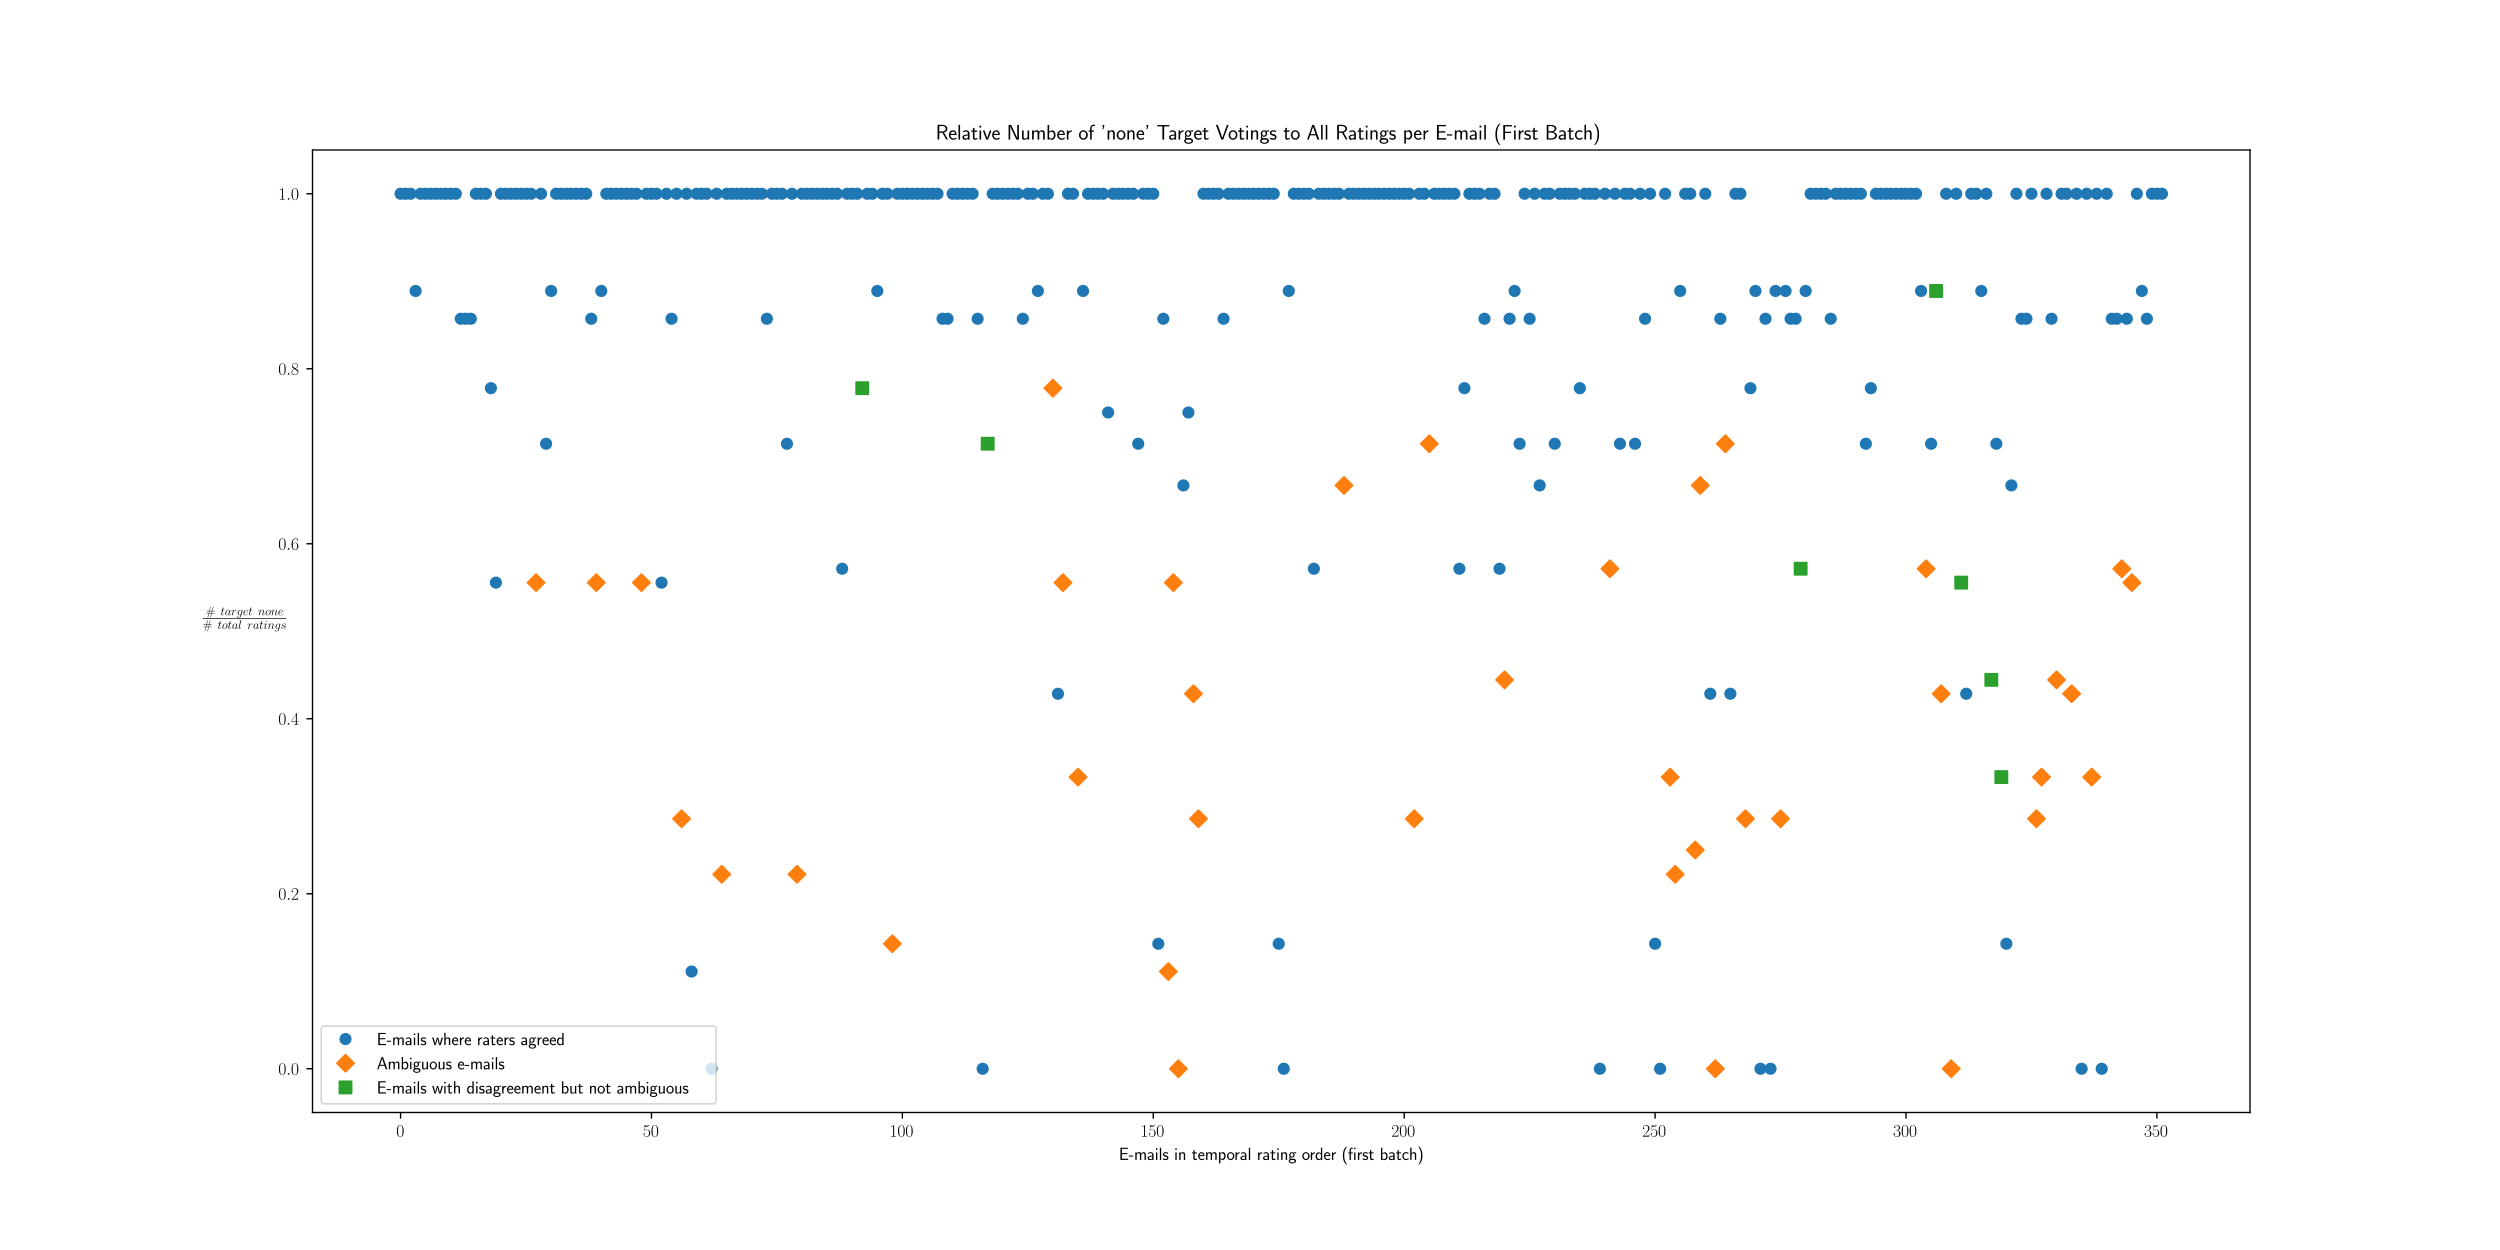 <?xml version="1.0" encoding="utf-8" standalone="no"?>
<!DOCTYPE svg PUBLIC "-//W3C//DTD SVG 1.1//EN"
  "http://www.w3.org/Graphics/SVG/1.1/DTD/svg11.dtd">
<svg xmlns:xlink="http://www.w3.org/1999/xlink" width="1440pt" height="720pt" viewBox="0 0 1440 720" xmlns="http://www.w3.org/2000/svg" version="1.1">
 <defs>
  <style type="text/css">*{stroke-linejoin: round; stroke-linecap: butt}</style>
 </defs>
 <g id="figure_1">
  <g id="patch_1">
   <path d="M 0 720 
L 1440 720 
L 1440 0 
L 0 0 
z
" style="fill: #ffffff"/>
  </g>
  <g id="axes_1">
   <g id="patch_2">
    <path d="M 180 640.8 
L 1296 640.8 
L 1296 86.4 
L 180 86.4 
z
" style="fill: #ffffff"/>
   </g>
   <g id="matplotlib.axis_1">
    <g id="xtick_1">
     <g id="line2d_1">
      <defs>
       <path id="m2d79ef9c31" d="M 0 0 
L 0 3.5 
" style="stroke: #000000; stroke-width: 0.8"/>
      </defs>
      <g>
       <use xlink:href="#m2d79ef9c31" x="230.727" y="640.8" style="stroke: #000000; stroke-width: 0.8"/>
      </g>
     </g>
     <g id="text_1">
      <!-- $\mathdefault{0}$ -->
      <g transform="translate(228.237 654.718) scale(0.1 -0.1)">
       <defs>
        <path id="CMR17-30" d="M 2688 2025 
C 2688 2416 2682 3080 2413 3591 
C 2176 4039 1798 4198 1466 4198 
C 1158 4198 768 4058 525 3597 
C 269 3118 243 2524 243 2025 
C 243 1661 250 1106 448 619 
C 723 -39 1216 -128 1466 -128 
C 1760 -128 2208 -7 2470 600 
C 2662 1042 2688 1559 2688 2025 
z
M 1466 -26 
C 1056 -26 813 325 723 812 
C 653 1188 653 1738 653 2096 
C 653 2588 653 2997 736 3387 
C 858 3929 1216 4096 1466 4096 
C 1728 4096 2067 3923 2189 3400 
C 2272 3036 2278 2607 2278 2096 
C 2278 1680 2278 1169 2202 792 
C 2067 95 1690 -26 1466 -26 
z
" transform="scale(0.016)"/>
       </defs>
       <use xlink:href="#CMR17-30" transform="scale(0.996)"/>
      </g>
     </g>
    </g>
    <g id="xtick_2">
     <g id="line2d_2">
      <g>
       <use xlink:href="#m2d79ef9c31" x="375.249" y="640.8" style="stroke: #000000; stroke-width: 0.8"/>
      </g>
     </g>
     <g id="text_2">
      <!-- $\mathdefault{50}$ -->
      <g transform="translate(370.268 654.718) scale(0.1 -0.1)">
       <defs>
        <path id="CMR17-35" d="M 730 3692 
C 794 3666 1056 3584 1325 3584 
C 1920 3584 2246 3911 2432 4100 
C 2432 4157 2432 4192 2394 4192 
C 2387 4192 2374 4192 2323 4163 
C 2099 4058 1837 3973 1517 3973 
C 1325 3973 1037 3999 723 4139 
C 653 4171 640 4171 634 4171 
C 602 4171 595 4164 595 4037 
L 595 2203 
C 595 2089 595 2057 659 2057 
C 691 2057 704 2070 736 2114 
C 941 2401 1222 2522 1542 2522 
C 1766 2522 2246 2382 2246 1289 
C 2246 1085 2246 715 2054 421 
C 1894 159 1645 25 1370 25 
C 947 25 518 320 403 814 
C 429 807 480 795 506 795 
C 589 795 749 840 749 1038 
C 749 1210 627 1280 506 1280 
C 358 1280 262 1190 262 1011 
C 262 454 704 -128 1382 -128 
C 2042 -128 2669 440 2669 1264 
C 2669 2030 2170 2624 1549 2624 
C 1222 2624 947 2503 730 2274 
L 730 3692 
z
" transform="scale(0.016)"/>
       </defs>
       <use xlink:href="#CMR17-35" transform="scale(0.996)"/>
       <use xlink:href="#CMR17-30" transform="translate(45.69 0) scale(0.996)"/>
      </g>
     </g>
    </g>
    <g id="xtick_3">
     <g id="line2d_3">
      <g>
       <use xlink:href="#m2d79ef9c31" x="519.772" y="640.8" style="stroke: #000000; stroke-width: 0.8"/>
      </g>
     </g>
     <g id="text_3">
      <!-- $\mathdefault{100}$ -->
      <g transform="translate(512.3 654.718) scale(0.1 -0.1)">
       <defs>
        <path id="CMR17-31" d="M 1702 4058 
C 1702 4192 1696 4192 1606 4192 
C 1357 3916 979 3827 621 3827 
C 602 3827 570 3827 563 3808 
C 557 3795 557 3782 557 3648 
C 755 3648 1088 3686 1344 3839 
L 1344 461 
C 1344 236 1331 160 781 160 
L 589 160 
L 589 0 
C 896 0 1216 0 1523 0 
C 1830 0 2150 0 2458 0 
L 2458 160 
L 2266 160 
C 1715 160 1702 230 1702 458 
L 1702 4058 
z
" transform="scale(0.016)"/>
       </defs>
       <use xlink:href="#CMR17-31" transform="scale(0.996)"/>
       <use xlink:href="#CMR17-30" transform="translate(45.69 0) scale(0.996)"/>
       <use xlink:href="#CMR17-30" transform="translate(91.381 0) scale(0.996)"/>
      </g>
     </g>
    </g>
    <g id="xtick_4">
     <g id="line2d_4">
      <g>
       <use xlink:href="#m2d79ef9c31" x="664.294" y="640.8" style="stroke: #000000; stroke-width: 0.8"/>
      </g>
     </g>
     <g id="text_4">
      <!-- $\mathdefault{150}$ -->
      <g transform="translate(656.822 654.718) scale(0.1 -0.1)">
       <use xlink:href="#CMR17-31" transform="scale(0.996)"/>
       <use xlink:href="#CMR17-35" transform="translate(45.69 0) scale(0.996)"/>
       <use xlink:href="#CMR17-30" transform="translate(91.381 0) scale(0.996)"/>
      </g>
     </g>
    </g>
    <g id="xtick_5">
     <g id="line2d_5">
      <g>
       <use xlink:href="#m2d79ef9c31" x="808.816" y="640.8" style="stroke: #000000; stroke-width: 0.8"/>
      </g>
     </g>
     <g id="text_5">
      <!-- $\mathdefault{200}$ -->
      <g transform="translate(801.344 654.718) scale(0.1 -0.1)">
       <defs>
        <path id="CMR17-32" d="M 2669 989 
L 2554 989 
C 2490 536 2438 459 2413 420 
C 2381 369 1920 369 1830 369 
L 602 369 
C 832 619 1280 1072 1824 1597 
C 2214 1967 2669 2402 2669 3035 
C 2669 3790 2067 4224 1395 4224 
C 691 4224 262 3604 262 3030 
C 262 2780 448 2748 525 2748 
C 589 2748 781 2787 781 3010 
C 781 3207 614 3264 525 3264 
C 486 3264 448 3258 422 3245 
C 544 3790 915 4058 1306 4058 
C 1862 4058 2227 3617 2227 3035 
C 2227 2479 1901 2000 1536 1584 
L 262 146 
L 262 0 
L 2515 0 
L 2669 989 
z
" transform="scale(0.016)"/>
       </defs>
       <use xlink:href="#CMR17-32" transform="scale(0.996)"/>
       <use xlink:href="#CMR17-30" transform="translate(45.69 0) scale(0.996)"/>
       <use xlink:href="#CMR17-30" transform="translate(91.381 0) scale(0.996)"/>
      </g>
     </g>
    </g>
    <g id="xtick_6">
     <g id="line2d_6">
      <g>
       <use xlink:href="#m2d79ef9c31" x="953.338" y="640.8" style="stroke: #000000; stroke-width: 0.8"/>
      </g>
     </g>
     <g id="text_6">
      <!-- $\mathdefault{250}$ -->
      <g transform="translate(945.866 654.718) scale(0.1 -0.1)">
       <use xlink:href="#CMR17-32" transform="scale(0.996)"/>
       <use xlink:href="#CMR17-35" transform="translate(45.69 0) scale(0.996)"/>
       <use xlink:href="#CMR17-30" transform="translate(91.381 0) scale(0.996)"/>
      </g>
     </g>
    </g>
    <g id="xtick_7">
     <g id="line2d_7">
      <g>
       <use xlink:href="#m2d79ef9c31" x="1097.86" y="640.8" style="stroke: #000000; stroke-width: 0.8"/>
      </g>
     </g>
     <g id="text_7">
      <!-- $\mathdefault{300}$ -->
      <g transform="translate(1090.388 654.718) scale(0.1 -0.1)">
       <defs>
        <path id="CMR17-33" d="M 1414 2157 
C 1984 2157 2234 1662 2234 1090 
C 2234 320 1824 25 1453 25 
C 1114 25 563 194 390 693 
C 422 680 454 680 486 680 
C 640 680 755 782 755 948 
C 755 1133 614 1216 486 1216 
C 378 1216 211 1165 211 926 
C 211 335 787 -128 1466 -128 
C 2176 -128 2720 430 2720 1085 
C 2720 1707 2208 2157 1600 2227 
C 2086 2328 2554 2756 2554 3329 
C 2554 3820 2048 4179 1472 4179 
C 890 4179 378 3829 378 3329 
C 378 3110 544 3072 627 3072 
C 762 3072 877 3155 877 3321 
C 877 3486 762 3569 627 3569 
C 602 3569 570 3569 544 3557 
C 730 3959 1235 4032 1459 4032 
C 1683 4032 2106 3925 2106 3320 
C 2106 3143 2080 2828 1862 2550 
C 1670 2304 1453 2304 1242 2284 
C 1210 2284 1062 2269 1037 2269 
C 992 2263 966 2257 966 2208 
C 966 2163 973 2157 1101 2157 
L 1414 2157 
z
" transform="scale(0.016)"/>
       </defs>
       <use xlink:href="#CMR17-33" transform="scale(0.996)"/>
       <use xlink:href="#CMR17-30" transform="translate(45.69 0) scale(0.996)"/>
       <use xlink:href="#CMR17-30" transform="translate(91.381 0) scale(0.996)"/>
      </g>
     </g>
    </g>
    <g id="xtick_8">
     <g id="line2d_8">
      <g>
       <use xlink:href="#m2d79ef9c31" x="1242.382" y="640.8" style="stroke: #000000; stroke-width: 0.8"/>
      </g>
     </g>
     <g id="text_8">
      <!-- $\mathdefault{350}$ -->
      <g transform="translate(1234.91 654.718) scale(0.1 -0.1)">
       <use xlink:href="#CMR17-33" transform="scale(0.996)"/>
       <use xlink:href="#CMR17-35" transform="translate(45.69 0) scale(0.996)"/>
       <use xlink:href="#CMR17-30" transform="translate(91.381 0) scale(0.996)"/>
      </g>
     </g>
    </g>
    <g id="text_9">
     <!-- E-mails in temporal rating order (first batch) -->
     <g transform="translate(644.476 668.128) scale(0.1 -0.1)">
      <defs>
       <path id="CMSS17-45" d="M 1958 433 
C 1446 433 1216 433 1101 433 
L 1101 2107 
L 3085 2107 
L 3085 2496 
L 1101 2496 
L 1101 4009 
L 1926 4009 
C 2003 4009 2080 4009 2157 4009 
L 3251 4009 
L 3251 4416 
L 563 4416 
L 563 0 
L 3334 0 
L 3334 433 
L 1958 433 
z
" transform="scale(0.016)"/>
       <path id="CMSS17-2d" d="M 1664 1216 
L 1664 1585 
L 64 1585 
L 64 1216 
L 1664 1216 
z
" transform="scale(0.016)"/>
       <path id="CMSS17-6d" d="M 4288 1877 
C 4288 2308 4179 2816 3462 2816 
C 2982 2816 2694 2516 2566 2331 
C 2451 2670 2182 2816 1798 2816 
C 1363 2816 1088 2568 941 2389 
L 941 2758 
L 474 2758 
L 474 0 
L 960 0 
L 960 1559 
C 960 1939 1101 2428 1555 2428 
C 2138 2428 2138 2016 2138 1829 
L 2138 0 
L 2624 0 
L 2624 1559 
C 2624 1939 2765 2428 3219 2428 
C 3802 2428 3802 2016 3802 1829 
L 3802 0 
L 4288 0 
L 4288 1877 
z
" transform="scale(0.016)"/>
       <path id="CMSS17-61" d="M 2406 1791 
C 2406 2392 1978 2808 1402 2808 
C 1120 2808 813 2757 461 2553 
L 499 2135 
C 659 2248 934 2432 1395 2432 
C 1722 2432 1920 2180 1920 1782 
L 1920 1536 
C 896 1536 256 1238 256 726 
C 256 461 416 -64 947 -64 
C 1043 -64 1562 -64 1933 217 
L 1933 -19 
L 2406 -19 
L 2406 1791 
z
M 1920 816 
C 1920 701 1920 548 1728 434 
C 1562 325 1350 325 1261 325 
C 941 325 723 511 723 744 
C 723 1211 1722 1211 1920 1211 
L 1920 816 
z
" transform="scale(0.016)"/>
       <path id="CMSS17-69" d="M 979 4183 
L 442 4183 
L 442 3648 
L 979 3648 
L 979 4183 
z
M 947 2739 
L 474 2739 
L 474 0 
L 947 0 
L 947 2739 
z
" transform="scale(0.016)"/>
       <path id="CMSS17-6c" d="M 947 4416 
L 474 4416 
L 474 0 
L 947 0 
L 947 4416 
z
" transform="scale(0.016)"/>
       <path id="CMSS17-73" d="M 2061 2627 
C 1683 2807 1389 2807 1197 2807 
C 742 2807 198 2648 198 2003 
C 198 1359 902 1218 1094 1179 
C 1389 1122 1715 1058 1715 740 
C 1715 337 1254 337 1171 337 
C 915 337 563 407 243 638 
L 166 210 
C 531 0 883 -64 1178 -64 
C 1965 -64 2163 416 2163 781 
C 2163 1094 1984 1305 1862 1401 
C 1651 1568 1574 1587 1050 1696 
C 960 1709 646 1779 646 2066 
C 646 2432 1050 2432 1139 2432 
C 1555 2432 1811 2303 1984 2208 
L 2061 2627 
z
" transform="scale(0.016)"/>
       <path id="CMSS17-6e" d="M 2618 1877 
C 2618 2283 2522 2816 1798 2816 
C 1389 2816 1120 2606 941 2389 
L 941 2758 
L 474 2758 
L 474 0 
L 960 0 
L 960 1559 
C 960 1964 1114 2428 1549 2428 
C 2112 2428 2131 2048 2131 1829 
L 2131 0 
L 2618 0 
L 2618 1877 
z
" transform="scale(0.016)"/>
       <path id="CMSS17-74" d="M 1069 2368 
L 1901 2368 
L 1901 2737 
L 1069 2737 
L 1069 3520 
L 614 3520 
L 614 2737 
L 109 2737 
L 109 2368 
L 602 2368 
L 602 749 
C 602 384 685 -64 1107 -64 
C 1427 -64 1722 25 2003 172 
L 1901 548 
C 1747 414 1562 337 1363 337 
C 1082 337 1069 696 1069 856 
L 1069 2368 
z
" transform="scale(0.016)"/>
       <path id="CMSS17-65" d="M 2502 1377 
C 2502 1590 2490 2003 2285 2345 
C 2061 2713 1696 2816 1421 2816 
C 755 2816 192 2188 192 1375 
C 192 582 774 -64 1510 -64 
C 1798 -64 2150 19 2470 248 
C 2470 274 2458 414 2451 420 
C 2451 433 2432 630 2432 656 
C 2125 407 1773 325 1517 325 
C 1107 325 666 667 646 1377 
L 2502 1377 
z
M 698 1728 
C 781 2084 1062 2421 1421 2421 
C 1517 2421 1965 2421 2080 1728 
L 698 1728 
z
" transform="scale(0.016)"/>
       <path id="CMSS17-70" d="M 966 333 
C 1178 129 1466 -5 1773 -5 
C 2368 -5 2880 603 2880 1412 
C 2880 2159 2496 2816 1946 2816 
C 1626 2816 1242 2702 954 2472 
L 954 2765 
L 480 2765 
L 480 -1216 
L 966 -1216 
L 966 333 
z
M 966 2100 
C 1018 2176 1235 2415 1587 2415 
C 2035 2415 2394 1960 2394 1412 
C 2394 787 1958 384 1530 384 
C 1402 384 1267 415 1139 523 
C 966 674 966 768 966 857 
L 966 2100 
z
" transform="scale(0.016)"/>
       <path id="CMSS17-6f" d="M 2829 1356 
C 2829 2176 2221 2816 1504 2816 
C 768 2816 173 2157 173 1356 
C 173 544 787 -64 1498 -64 
C 2227 -64 2829 563 2829 1356 
z
M 1504 337 
C 1050 337 659 709 659 1408 
C 659 2151 1114 2427 1498 2427 
C 1914 2427 2342 2126 2342 1408 
C 2342 683 1926 337 1504 337 
z
" transform="scale(0.016)"/>
       <path id="CMSS17-72" d="M 954 1363 
C 954 1965 1395 2368 1958 2368 
L 1958 2789 
C 1549 2789 1165 2585 934 2253 
L 934 2758 
L 480 2758 
L 480 0 
L 954 0 
L 954 1363 
z
" transform="scale(0.016)"/>
       <path id="CMSS17-67" d="M 2848 2808 
C 2483 2808 2170 2738 1914 2617 
C 1702 2777 1485 2808 1338 2808 
C 781 2808 358 2349 358 1814 
C 358 1468 550 1207 563 1195 
C 448 1035 384 863 384 672 
C 384 448 474 289 544 200 
C 211 -3 166 -314 166 -435 
C 166 -898 749 -1280 1498 -1280 
C 2253 -1280 2835 -898 2835 -428 
C 2835 448 1856 448 1587 448 
L 1069 448 
C 973 448 717 448 717 791 
C 717 921 774 1004 781 1010 
C 877 940 1075 832 1338 832 
C 1869 832 2310 1278 2310 1827 
C 2310 2132 2170 2355 2112 2432 
L 2131 2432 
C 2150 2432 2419 2432 2515 2432 
C 2720 2432 2739 2429 2918 2419 
L 2848 2808 
z
M 1338 1182 
C 1120 1182 813 1315 813 1823 
C 813 2375 1165 2464 1331 2464 
C 1549 2464 1856 2331 1856 1823 
C 1856 1271 1504 1182 1338 1182 
z
M 1581 -10 
C 1734 -10 2381 -10 2381 -442 
C 2381 -714 1984 -929 1504 -929 
C 1018 -929 621 -720 621 -435 
C 621 -403 621 -10 1062 -10 
L 1581 -10 
z
" transform="scale(0.016)"/>
       <path id="CMSS17-64" d="M 2611 4416 
L 2138 4416 
L 2138 2438 
C 1939 2603 1613 2756 1254 2756 
C 672 2756 211 2131 211 1347 
C 211 562 666 -64 1235 -64 
C 1677 -64 1971 172 2125 306 
L 2125 -13 
L 2611 -13 
L 2611 4416 
z
M 2125 836 
C 2125 747 2125 653 1926 482 
C 1798 375 1645 325 1498 325 
C 1152 325 698 576 698 1340 
C 698 2134 1210 2368 1562 2368 
C 1798 2368 1990 2254 2125 2065 
L 2125 836 
z
" transform="scale(0.016)"/>
       <path id="CMSS17-28" d="M 1613 4768 
C 1267 4417 474 3601 474 1588 
C 474 -433 1267 -1243 1613 -1600 
L 2003 -1600 
C 1216 -784 960 357 960 1581 
C 960 2798 1203 3946 2003 4768 
L 1613 4768 
z
" transform="scale(0.016)"/>
       <path id="CMSS17-c" d="M 2752 4416 
L 2240 4416 
L 2240 3906 
L 2752 3906 
L 2752 4416 
z
M 2733 2737 
L 2259 2737 
L 2259 0 
L 2733 0 
L 2733 2737 
z
M 1075 2368 
L 1773 2368 
L 1773 2737 
L 1062 2737 
L 1062 3578 
C 1062 3919 1216 4092 1421 4092 
C 1542 4092 1664 4056 1773 3992 
L 1773 4410 
C 1722 4428 1574 4480 1421 4480 
C 941 4480 602 3993 602 3372 
L 602 2737 
L 160 2737 
L 160 2368 
L 602 2368 
L 602 0 
L 1075 0 
L 1075 2368 
z
" transform="scale(0.016)"/>
       <path id="CMSS17-62" d="M 954 4416 
L 480 4416 
L 480 -13 
L 966 -13 
L 966 274 
C 1210 38 1504 -64 1766 -64 
C 2381 -64 2880 549 2880 1352 
C 2880 2086 2496 2756 1926 2756 
C 1523 2756 1165 2591 954 2419 
L 954 4416 
z
M 966 2046 
C 1107 2222 1306 2368 1587 2368 
C 1965 2368 2394 2097 2394 1352 
C 2394 558 1882 325 1530 325 
C 1402 325 1267 356 1139 464 
C 966 615 966 709 966 797 
L 966 2046 
z
" transform="scale(0.016)"/>
       <path id="CMSS17-63" d="M 2464 2541 
C 2464 2585 2170 2714 2093 2739 
C 1882 2816 1613 2816 1542 2816 
C 710 2816 211 2093 211 1363 
C 211 595 768 -64 1517 -64 
C 1946 -64 2253 76 2502 242 
L 2464 664 
C 2189 453 1869 337 1523 337 
C 1024 337 698 774 698 1369 
C 698 1831 909 2414 1549 2414 
C 1901 2414 2099 2343 2394 2145 
L 2464 2541 
z
" transform="scale(0.016)"/>
       <path id="CMSS17-68" d="M 2618 1891 
C 2618 2292 2522 2820 1798 2820 
C 1395 2820 1133 2623 947 2407 
L 947 4448 
L 474 4448 
L 474 32 
L 960 32 
L 960 1573 
C 960 1973 1114 2432 1549 2432 
C 2112 2432 2131 2056 2131 1839 
L 2131 32 
L 2618 32 
L 2618 1891 
z
" transform="scale(0.016)"/>
       <path id="CMSS17-29" d="M 723 -1600 
C 1069 -1249 1862 -433 1862 1581 
C 1862 3601 1069 4411 723 4768 
L 333 4768 
C 1120 3952 1376 2811 1376 1588 
C 1376 370 1133 -778 333 -1600 
L 723 -1600 
z
" transform="scale(0.016)"/>
      </defs>
      <use xlink:href="#CMSS17-45" transform="scale(0.996)"/>
      <use xlink:href="#CMSS17-2d" transform="translate(55.892 0) scale(0.996)"/>
      <use xlink:href="#CMSS17-6d" transform="translate(87.121 0) scale(0.996)"/>
      <use xlink:href="#CMSS17-61" transform="translate(161.35 0) scale(0.996)"/>
      <use xlink:href="#CMSS17-69" transform="translate(206.272 0) scale(0.996)"/>
      <use xlink:href="#CMSS17-6c" transform="translate(228.453 0) scale(0.996)"/>
      <use xlink:href="#CMSS17-73" transform="translate(250.634 0) scale(0.996)"/>
      <use xlink:href="#CMSS17-69" transform="translate(317.776 0) scale(0.996)"/>
      <use xlink:href="#CMSS17-6e" transform="translate(339.957 0) scale(0.996)"/>
      <use xlink:href="#CMSS17-74" transform="translate(419.391 0) scale(0.996)"/>
      <use xlink:href="#CMSS17-65" transform="translate(453.223 0) scale(0.996)"/>
      <use xlink:href="#CMSS17-6d" transform="translate(494.862 0) scale(0.996)"/>
      <use xlink:href="#CMSS17-70" transform="translate(569.091 0) scale(0.996)"/>
      <use xlink:href="#CMSS17-6f" transform="translate(619.898 0) scale(0.996)"/>
      <use xlink:href="#CMSS17-72" transform="translate(664.139 0) scale(0.996)"/>
      <use xlink:href="#CMSS17-61" transform="translate(696.049 0) scale(0.996)"/>
      <use xlink:href="#CMSS17-6c" transform="translate(740.971 0) scale(0.996)"/>
      <use xlink:href="#CMSS17-72" transform="translate(794.381 0) scale(0.996)"/>
      <use xlink:href="#CMSS17-61" transform="translate(826.291 0) scale(0.996)"/>
      <use xlink:href="#CMSS17-74" transform="translate(871.213 0) scale(0.996)"/>
      <use xlink:href="#CMSS17-69" transform="translate(905.044 0) scale(0.996)"/>
      <use xlink:href="#CMSS17-6e" transform="translate(927.225 0) scale(0.996)"/>
      <use xlink:href="#CMSS17-67" transform="translate(975.43 0) scale(0.996)"/>
      <use xlink:href="#CMSS17-6f" transform="translate(1053.503 0) scale(0.996)"/>
      <use xlink:href="#CMSS17-72" transform="translate(1097.744 0) scale(0.996)"/>
      <use xlink:href="#CMSS17-64" transform="translate(1129.654 0) scale(0.996)"/>
      <use xlink:href="#CMSS17-65" transform="translate(1177.858 0) scale(0.996)"/>
      <use xlink:href="#CMSS17-72" transform="translate(1219.497 0) scale(0.996)"/>
      <use xlink:href="#CMSS17-28" transform="translate(1282.636 0) scale(0.996)"/>
      <use xlink:href="#CMSS17-c" transform="translate(1319.07 0) scale(0.996)"/>
      <use xlink:href="#CMSS17-72" transform="translate(1369.197 0) scale(0.996)"/>
      <use xlink:href="#CMSS17-73" transform="translate(1401.107 0) scale(0.996)"/>
      <use xlink:href="#CMSS17-74" transform="translate(1437.02 0) scale(0.996)"/>
      <use xlink:href="#CMSS17-62" transform="translate(1502.081 0) scale(0.996)"/>
      <use xlink:href="#CMSS17-61" transform="translate(1550.286 0) scale(0.996)"/>
      <use xlink:href="#CMSS17-74" transform="translate(1595.208 0) scale(0.996)"/>
      <use xlink:href="#CMSS17-63" transform="translate(1629.039 0) scale(0.996)"/>
      <use xlink:href="#CMSS17-68" transform="translate(1670.678 0) scale(0.996)"/>
      <use xlink:href="#CMSS17-29" transform="translate(1718.883 0) scale(0.996)"/>
     </g>
    </g>
   </g>
   <g id="matplotlib.axis_2">
    <g id="ytick_1">
     <g id="line2d_9">
      <defs>
       <path id="mbd062de6b8" d="M 0 0 
L -3.5 0 
" style="stroke: #000000; stroke-width: 0.8"/>
      </defs>
      <g>
       <use xlink:href="#mbd062de6b8" x="180" y="615.6" style="stroke: #000000; stroke-width: 0.8"/>
      </g>
     </g>
     <g id="text_10">
      <!-- $\mathdefault{0.0}$ -->
      <g transform="translate(160.27 619.059) scale(0.1 -0.1)">
       <defs>
        <path id="CMMI12-3a" d="M 1178 307 
C 1178 492 1024 619 870 619 
C 685 619 557 466 557 313 
C 557 128 710 0 864 0 
C 1050 0 1178 153 1178 307 
z
" transform="scale(0.016)"/>
       </defs>
       <use xlink:href="#CMR17-30" transform="scale(0.996)"/>
       <use xlink:href="#CMMI12-3a" transform="translate(45.69 0) scale(0.996)"/>
       <use xlink:href="#CMR17-30" transform="translate(72.788 0) scale(0.996)"/>
      </g>
     </g>
    </g>
    <g id="ytick_2">
     <g id="line2d_10">
      <g>
       <use xlink:href="#mbd062de6b8" x="180" y="514.8" style="stroke: #000000; stroke-width: 0.8"/>
      </g>
     </g>
     <g id="text_11">
      <!-- $\mathdefault{0.2}$ -->
      <g transform="translate(160.27 518.259) scale(0.1 -0.1)">
       <use xlink:href="#CMR17-30" transform="scale(0.996)"/>
       <use xlink:href="#CMMI12-3a" transform="translate(45.69 0) scale(0.996)"/>
       <use xlink:href="#CMR17-32" transform="translate(72.788 0) scale(0.996)"/>
      </g>
     </g>
    </g>
    <g id="ytick_3">
     <g id="line2d_11">
      <g>
       <use xlink:href="#mbd062de6b8" x="180" y="414" style="stroke: #000000; stroke-width: 0.8"/>
      </g>
     </g>
     <g id="text_12">
      <!-- $\mathdefault{0.4}$ -->
      <g transform="translate(160.27 417.459) scale(0.1 -0.1)">
       <defs>
        <path id="CMR17-34" d="M 2150 4122 
C 2150 4256 2144 4256 2029 4256 
L 128 1254 
L 128 1088 
L 1779 1088 
L 1779 457 
C 1779 224 1766 160 1318 160 
L 1197 160 
L 1197 0 
C 1402 0 1747 0 1965 0 
C 2182 0 2528 0 2733 0 
L 2733 160 
L 2611 160 
C 2163 160 2150 224 2150 457 
L 2150 1088 
L 2803 1088 
L 2803 1254 
L 2150 1254 
L 2150 4122 
z
M 1798 3703 
L 1798 1254 
L 256 1254 
L 1798 3703 
z
" transform="scale(0.016)"/>
       </defs>
       <use xlink:href="#CMR17-30" transform="scale(0.996)"/>
       <use xlink:href="#CMMI12-3a" transform="translate(45.69 0) scale(0.996)"/>
       <use xlink:href="#CMR17-34" transform="translate(72.788 0) scale(0.996)"/>
      </g>
     </g>
    </g>
    <g id="ytick_4">
     <g id="line2d_12">
      <g>
       <use xlink:href="#mbd062de6b8" x="180" y="313.2" style="stroke: #000000; stroke-width: 0.8"/>
      </g>
     </g>
     <g id="text_13">
      <!-- $\mathdefault{0.6}$ -->
      <g transform="translate(160.27 316.659) scale(0.1 -0.1)">
       <defs>
        <path id="CMR17-36" d="M 678 2176 
C 678 3690 1395 4032 1811 4032 
C 1946 4032 2272 4009 2400 3776 
C 2298 3776 2106 3776 2106 3553 
C 2106 3381 2246 3323 2336 3323 
C 2394 3323 2566 3348 2566 3560 
C 2566 3954 2246 4179 1805 4179 
C 1043 4179 243 3390 243 1984 
C 243 253 966 -128 1478 -128 
C 2099 -128 2688 427 2688 1283 
C 2688 2081 2170 2662 1517 2662 
C 1126 2662 838 2407 678 1960 
L 678 2176 
z
M 1478 25 
C 691 25 691 1200 691 1436 
C 691 1896 909 2560 1504 2560 
C 1613 2560 1926 2560 2138 2120 
C 2253 1870 2253 1609 2253 1289 
C 2253 944 2253 690 2118 434 
C 1978 171 1773 25 1478 25 
z
" transform="scale(0.016)"/>
       </defs>
       <use xlink:href="#CMR17-30" transform="scale(0.996)"/>
       <use xlink:href="#CMMI12-3a" transform="translate(45.69 0) scale(0.996)"/>
       <use xlink:href="#CMR17-36" transform="translate(72.788 0) scale(0.996)"/>
      </g>
     </g>
    </g>
    <g id="ytick_5">
     <g id="line2d_13">
      <g>
       <use xlink:href="#mbd062de6b8" x="180" y="212.4" style="stroke: #000000; stroke-width: 0.8"/>
      </g>
     </g>
     <g id="text_14">
      <!-- $\mathdefault{0.8}$ -->
      <g transform="translate(160.27 215.859) scale(0.1 -0.1)">
       <defs>
        <path id="CMR17-38" d="M 1741 2264 
C 2144 2467 2554 2773 2554 3263 
C 2554 3841 1990 4179 1472 4179 
C 890 4179 378 3759 378 3180 
C 378 3021 416 2747 666 2505 
C 730 2442 998 2251 1171 2130 
C 883 1983 211 1634 211 934 
C 211 279 838 -128 1459 -128 
C 2144 -128 2720 362 2720 1010 
C 2720 1590 2330 1857 2074 2029 
L 1741 2264 
z
M 902 2822 
C 851 2854 595 3051 595 3351 
C 595 3739 998 4032 1459 4032 
C 1965 4032 2336 3676 2336 3262 
C 2336 2669 1670 2331 1638 2331 
C 1632 2331 1626 2331 1574 2370 
L 902 2822 
z
M 2080 1519 
C 2176 1449 2483 1240 2483 851 
C 2483 381 2010 25 1472 25 
C 890 25 448 438 448 940 
C 448 1443 838 1862 1280 2060 
L 2080 1519 
z
" transform="scale(0.016)"/>
       </defs>
       <use xlink:href="#CMR17-30" transform="scale(0.996)"/>
       <use xlink:href="#CMMI12-3a" transform="translate(45.69 0) scale(0.996)"/>
       <use xlink:href="#CMR17-38" transform="translate(72.788 0) scale(0.996)"/>
      </g>
     </g>
    </g>
    <g id="ytick_6">
     <g id="line2d_14">
      <g>
       <use xlink:href="#mbd062de6b8" x="180" y="111.6" style="stroke: #000000; stroke-width: 0.8"/>
      </g>
     </g>
     <g id="text_15">
      <!-- $\mathdefault{1.0}$ -->
      <g transform="translate(160.27 115.059) scale(0.1 -0.1)">
       <use xlink:href="#CMR17-31" transform="scale(0.996)"/>
       <use xlink:href="#CMMI12-3a" transform="translate(45.69 0) scale(0.996)"/>
       <use xlink:href="#CMR17-30" transform="translate(72.788 0) scale(0.996)"/>
      </g>
     </g>
    </g>
    <g id="text_16">
     <!-- $\frac{\#~target~none}{\#~total~ratings}$ -->
     <g transform="translate(116.817 358.808) scale(0.1 -0.1)">
      <defs>
       <path id="CMR17-23" d="M 3104 896 
L 4422 896 
C 4531 896 4640 896 4640 1011 
C 4640 1119 4544 1119 4448 1119 
L 3168 1119 
L 3386 2017 
L 4448 2017 
C 4544 2017 4640 2017 4640 2125 
C 4640 2240 4531 2240 4422 2240 
L 3450 2240 
L 3942 4184 
C 3962 4248 3968 4280 3968 4300 
C 3968 4364 3917 4416 3853 4416 
C 3763 4416 3744 4326 3731 4275 
L 3219 2240 
L 2061 2240 
L 2554 4184 
C 2573 4248 2579 4280 2579 4300 
C 2579 4364 2528 4416 2464 4416 
C 2374 4416 2355 4326 2342 4275 
L 1830 2240 
L 512 2240 
C 403 2240 294 2240 294 2125 
C 294 2017 390 2017 486 2017 
L 1766 2017 
L 1549 1119 
L 486 1119 
C 390 1119 294 1119 294 1011 
C 294 896 403 896 512 896 
L 1485 896 
L 992 -1020 
C 973 -1083 966 -1114 966 -1134 
C 966 -1197 1018 -1248 1082 -1248 
C 1171 -1248 1190 -1159 1203 -1109 
L 1715 896 
L 2874 896 
L 2381 -1020 
C 2362 -1083 2355 -1114 2355 -1134 
C 2355 -1197 2406 -1248 2470 -1248 
C 2560 -1248 2579 -1159 2592 -1109 
L 3104 896 
z
M 1779 1119 
L 1997 2017 
L 3155 2017 
L 2938 1119 
L 1779 1119 
z
" transform="scale(0.016)"/>
       <path id="CMMI12-74" d="M 1286 2566 
L 1875 2566 
C 1997 2566 2061 2566 2061 2681 
C 2061 2752 2022 2752 1894 2752 
L 1331 2752 
L 1568 3692 
C 1594 3781 1594 3794 1594 3840 
C 1594 3943 1510 4000 1427 4000 
C 1376 4000 1229 3981 1178 3775 
L 928 2752 
L 326 2752 
C 198 2752 141 2752 141 2630 
C 141 2566 186 2566 307 2566 
L 877 2566 
L 454 881 
C 403 658 384 594 384 511 
C 384 211 595 -64 954 -64 
C 1600 -64 1946 868 1946 912 
C 1946 951 1920 970 1882 970 
C 1869 970 1843 970 1830 944 
C 1824 938 1818 931 1773 829 
C 1638 511 1344 64 973 64 
C 781 64 768 224 768 364 
C 768 370 768 492 787 568 
L 1286 2566 
z
" transform="scale(0.016)"/>
       <path id="CMMI12-61" d="M 1926 760 
C 1894 651 1894 639 1805 517 
C 1664 338 1382 64 1082 64 
C 819 64 672 300 672 677 
C 672 1028 870 1743 992 2012 
C 1210 2459 1510 2689 1760 2689 
C 2182 2689 2266 2165 2266 2114 
C 2266 2108 2246 2024 2240 2012 
L 1926 760 
z
M 2336 2395 
C 2266 2561 2093 2816 1760 2816 
C 1037 2816 256 1884 256 939 
C 256 307 627 -64 1062 -64 
C 1414 -64 1715 211 1894 422 
C 1958 45 2259 -64 2451 -64 
C 2643 -64 2797 51 2912 281 
C 3014 498 3104 888 3104 913 
C 3104 945 3078 971 3040 971 
C 2982 971 2976 939 2950 843 
C 2854 466 2733 64 2470 64 
C 2285 64 2272 230 2272 358 
C 2272 505 2291 575 2349 824 
C 2394 984 2426 1124 2477 1309 
C 2714 2267 2771 2497 2771 2535 
C 2771 2625 2701 2695 2605 2695 
C 2400 2695 2349 2472 2336 2395 
z
" transform="scale(0.016)"/>
       <path id="CMMI12-72" d="M 2490 2612 
C 2291 2574 2189 2433 2189 2293 
C 2189 2139 2310 2088 2400 2088 
C 2579 2088 2726 2242 2726 2433 
C 2726 2638 2528 2816 2208 2816 
C 1952 2816 1658 2701 1389 2312 
C 1344 2650 1088 2816 832 2816 
C 582 2816 454 2625 378 2484 
C 269 2254 173 1871 173 1839 
C 173 1814 198 1782 243 1782 
C 294 1782 301 1788 339 1935 
C 435 2318 557 2689 813 2689 
C 966 2689 1011 2580 1011 2395 
C 1011 2254 947 2005 902 1807 
L 723 1118 
C 698 996 627 709 595 594 
C 550 428 480 128 480 96 
C 480 6 550 -64 646 -64 
C 717 -64 838 -19 877 109 
C 896 160 1133 1124 1171 1271 
C 1203 1411 1242 1546 1274 1686 
C 1299 1775 1325 1878 1344 1961 
C 1363 2018 1536 2331 1696 2472 
C 1773 2542 1939 2689 2202 2689 
C 2304 2689 2406 2670 2490 2612 
z
" transform="scale(0.016)"/>
       <path id="CMMI12-67" d="M 2163 811 
C 2138 709 2125 683 2042 588 
C 1779 249 1510 128 1312 128 
C 1101 128 902 294 902 734 
C 902 1073 1094 1788 1235 2076 
C 1421 2433 1709 2689 1978 2689 
C 2400 2689 2483 2165 2483 2127 
L 2464 2037 
L 2163 811 
z
M 2560 2395 
C 2477 2580 2298 2816 1978 2816 
C 1280 2816 486 1941 486 990 
C 486 326 890 0 1299 0 
C 1638 0 1939 268 2054 396 
L 1914 -171 
C 1824 -516 1786 -674 1555 -894 
C 1293 -1152 1050 -1152 909 -1152 
C 717 -1152 557 -1139 397 -1089 
C 602 -1033 653 -858 653 -789 
C 653 -689 576 -588 435 -588 
C 282 -588 115 -714 115 -922 
C 115 -1180 378 -1280 922 -1280 
C 1747 -1280 2176 -753 2259 -410 
L 2970 2435 
C 2989 2511 2989 2524 2989 2536 
C 2989 2625 2918 2695 2822 2695 
C 2669 2695 2579 2567 2560 2395 
z
" transform="scale(0.016)"/>
       <path id="CMMI12-65" d="M 1146 1479 
C 1318 1479 1754 1479 2061 1595 
C 2547 1783 2592 2158 2592 2274 
C 2592 2558 2349 2816 1926 2816 
C 1254 2816 288 2210 288 1073 
C 288 402 672 -64 1254 -64 
C 2125 -64 2675 609 2675 692 
C 2675 730 2637 762 2611 762 
C 2592 762 2586 756 2528 699 
C 2118 159 1510 64 1267 64 
C 902 64 710 350 710 822 
C 710 911 710 1071 806 1479 
L 1146 1479 
z
M 838 1600 
C 1114 2592 1722 2689 1926 2689 
C 2208 2689 2400 2522 2400 2277 
C 2400 1600 1376 1600 1107 1600 
L 838 1600 
z
" transform="scale(0.016)"/>
       <path id="CMMI12-6e" d="M 1318 1871 
C 1331 1910 1491 2229 1728 2433 
C 1894 2586 2112 2689 2362 2689 
C 2618 2689 2707 2497 2707 2242 
C 2707 1878 2445 1150 2317 805 
C 2259 651 2227 568 2227 453 
C 2227 166 2426 -64 2733 -64 
C 3328 -64 3552 875 3552 913 
C 3552 945 3526 971 3488 971 
C 3430 971 3424 952 3392 843 
C 3245 319 3002 64 2752 64 
C 2688 64 2586 64 2586 269 
C 2586 429 2656 621 2694 710 
C 2822 1063 3091 1780 3091 2145 
C 3091 2528 2867 2816 2381 2816 
C 1811 2816 1510 2415 1395 2255 
C 1376 2618 1114 2816 832 2816 
C 627 2816 486 2695 378 2478 
C 262 2248 173 1865 173 1839 
C 173 1814 198 1782 243 1782 
C 294 1782 301 1788 339 1935 
C 442 2325 557 2689 813 2689 
C 960 2689 1011 2586 1011 2395 
C 1011 2254 947 2005 902 1807 
L 723 1118 
C 698 996 627 709 595 594 
C 550 428 480 128 480 96 
C 480 6 550 -64 646 -64 
C 723 -64 813 -26 864 70 
C 877 102 934 326 966 453 
L 1107 1028 
L 1318 1871 
z
" transform="scale(0.016)"/>
       <path id="CMMI12-6f" d="M 2918 1756 
C 2918 2363 2522 2816 1939 2816 
C 1094 2816 262 1897 262 996 
C 262 390 659 -64 1242 -64 
C 2093 -64 2918 856 2918 1756 
z
M 1248 64 
C 928 64 691 319 691 766 
C 691 1060 845 1712 1024 2031 
C 1312 2523 1670 2689 1933 2689 
C 2246 2689 2490 2433 2490 1986 
C 2490 1731 2355 1047 2112 658 
C 1850 230 1498 64 1248 64 
z
" transform="scale(0.016)"/>
       <path id="CMMI12-6c" d="M 1626 4257 
C 1632 4282 1645 4320 1645 4352 
C 1645 4416 1581 4416 1568 4416 
C 1562 4416 1331 4393 1216 4377 
C 1107 4377 1011 4358 896 4358 
C 742 4345 698 4339 698 4224 
C 698 4160 762 4160 826 4160 
C 1152 4160 1152 4102 1152 4039 
C 1152 4014 1152 4001 1120 3887 
L 326 731 
C 307 661 294 610 294 509 
C 294 191 531 -64 858 -64 
C 1069 -64 1210 76 1312 274 
C 1421 483 1510 884 1510 909 
C 1510 941 1485 967 1446 967 
C 1389 967 1382 935 1357 840 
C 1242 401 1126 64 870 64 
C 678 64 678 267 678 357 
C 678 382 678 515 723 694 
L 1626 4257 
z
" transform="scale(0.016)"/>
       <path id="CMMI12-69" d="M 1811 913 
C 1811 945 1786 971 1747 971 
C 1690 971 1683 952 1651 843 
C 1485 262 1222 64 1011 64 
C 934 64 845 83 845 275 
C 845 447 922 639 992 830 
L 1440 2018 
C 1459 2069 1504 2184 1504 2305 
C 1504 2574 1312 2816 998 2816 
C 410 2816 173 1890 173 1839 
C 173 1814 198 1782 243 1782 
C 301 1782 307 1807 333 1896 
C 486 2428 730 2682 979 2682 
C 1037 2682 1146 2682 1146 2478 
C 1146 2312 1062 2101 1011 1961 
L 563 773 
C 525 671 486 568 486 453 
C 486 166 685 -64 992 -64 
C 1581 -64 1811 869 1811 913 
z
M 1760 4013 
C 1760 4109 1683 4224 1542 4224 
C 1395 4224 1229 4083 1229 3917 
C 1229 3758 1363 3707 1440 3707 
C 1613 3707 1760 3873 1760 4013 
z
" transform="scale(0.016)"/>
       <path id="CMMI12-73" d="M 1459 1280 
C 1568 1261 1741 1223 1779 1216 
C 1862 1192 2150 1090 2150 783 
C 2150 586 1971 70 1229 70 
C 1094 70 614 70 486 436 
C 742 404 870 603 870 745 
C 870 880 781 950 653 950 
C 512 950 326 841 326 552 
C 326 173 710 -64 1222 -64 
C 2195 -64 2483 651 2483 984 
C 2483 1079 2483 1258 2278 1462 
C 2118 1616 1965 1648 1619 1718 
C 1446 1756 1171 1814 1171 2101 
C 1171 2229 1286 2689 1894 2689 
C 2163 2689 2426 2589 2490 2368 
C 2208 2368 2195 2125 2195 2119 
C 2195 1984 2317 1946 2374 1946 
C 2464 1946 2643 2015 2643 2281 
C 2643 2545 2400 2816 1901 2816 
C 1062 2816 838 2160 838 1899 
C 838 1414 1312 1312 1459 1280 
z
" transform="scale(0.016)"/>
      </defs>
      <use xlink:href="#CMR17-23" transform="translate(16.89 44.449) scale(0.697)"/>
      <use xlink:href="#CMMI12-74" transform="translate(101.963 44.449) scale(0.697)"/>
      <use xlink:href="#CMMI12-61" transform="translate(126.621 44.449) scale(0.697)"/>
      <use xlink:href="#CMMI12-72" transform="translate(162.466 44.449) scale(0.697)"/>
      <use xlink:href="#CMMI12-67" transform="translate(195.135 44.449) scale(0.697)"/>
      <use xlink:href="#CMMI12-65" transform="translate(230.335 44.449) scale(0.697)"/>
      <use xlink:href="#CMMI12-74" transform="translate(261.983 44.449) scale(0.697)"/>
      <use xlink:href="#CMMI12-6e" transform="translate(317.871 44.449) scale(0.697)"/>
      <use xlink:href="#CMMI12-6f" transform="translate(358.632 44.449) scale(0.697)"/>
      <use xlink:href="#CMMI12-6e" transform="translate(391.458 44.449) scale(0.697)"/>
      <use xlink:href="#CMMI12-65" transform="translate(432.219 44.449) scale(0.697)"/>
      <use xlink:href="#CMR17-23" transform="translate(0 -34.355) scale(0.697)"/>
      <use xlink:href="#CMMI12-74" transform="translate(85.073 -34.355) scale(0.697)"/>
      <use xlink:href="#CMMI12-6f" transform="translate(109.731 -34.355) scale(0.697)"/>
      <use xlink:href="#CMMI12-74" transform="translate(142.557 -34.355) scale(0.697)"/>
      <use xlink:href="#CMMI12-61" transform="translate(167.216 -34.355) scale(0.697)"/>
      <use xlink:href="#CMMI12-6c" transform="translate(203.061 -34.355) scale(0.697)"/>
      <use xlink:href="#CMMI12-72" transform="translate(256.164 -34.355) scale(0.697)"/>
      <use xlink:href="#CMMI12-61" transform="translate(288.833 -34.355) scale(0.697)"/>
      <use xlink:href="#CMMI12-74" transform="translate(324.679 -34.355) scale(0.697)"/>
      <use xlink:href="#CMMI12-69" transform="translate(349.337 -34.355) scale(0.697)"/>
      <use xlink:href="#CMMI12-6e" transform="translate(372.632 -34.355) scale(0.697)"/>
      <use xlink:href="#CMMI12-67" transform="translate(413.393 -34.355) scale(0.697)"/>
      <use xlink:href="#CMMI12-73" transform="translate(448.592 -34.355) scale(0.697)"/>
      <path d="M 0 22.914 
L 480.757 22.914 
L 480.757 26.899 
L 0 26.899 
L 0 22.914 
z
"/>
     </g>
    </g>
   </g>
   <g id="line2d_15">
    <defs>
     <path id="m89d9c16928" d="M 0 3 
C 0.796 3 1.559 2.684 2.121 2.121 
C 2.684 1.559 3 0.796 3 0 
C 3 -0.796 2.684 -1.559 2.121 -2.121 
C 1.559 -2.684 0.796 -3 0 -3 
C -0.796 -3 -1.559 -2.684 -2.121 -2.121 
C -2.684 -1.559 -3 -0.796 -3 0 
C -3 0.796 -2.684 1.559 -2.121 2.121 
C -1.559 2.684 -0.796 3 0 3 
z
" style="stroke: #1f77b4"/>
    </defs>
    <g clip-path="url(#p7d698f6d59)">
     <use xlink:href="#m89d9c16928" x="230.727" y="111.6" style="fill: #1f77b4; stroke: #1f77b4"/>
     <use xlink:href="#m89d9c16928" x="233.618" y="111.6" style="fill: #1f77b4; stroke: #1f77b4"/>
     <use xlink:href="#m89d9c16928" x="236.508" y="111.6" style="fill: #1f77b4; stroke: #1f77b4"/>
     <use xlink:href="#m89d9c16928" x="239.399" y="167.6" style="fill: #1f77b4; stroke: #1f77b4"/>
     <use xlink:href="#m89d9c16928" x="242.289" y="111.6" style="fill: #1f77b4; stroke: #1f77b4"/>
     <use xlink:href="#m89d9c16928" x="245.179" y="111.6" style="fill: #1f77b4; stroke: #1f77b4"/>
     <use xlink:href="#m89d9c16928" x="248.07" y="111.6" style="fill: #1f77b4; stroke: #1f77b4"/>
     <use xlink:href="#m89d9c16928" x="250.96" y="111.6" style="fill: #1f77b4; stroke: #1f77b4"/>
     <use xlink:href="#m89d9c16928" x="253.851" y="111.6" style="fill: #1f77b4; stroke: #1f77b4"/>
     <use xlink:href="#m89d9c16928" x="256.741" y="111.6" style="fill: #1f77b4; stroke: #1f77b4"/>
     <use xlink:href="#m89d9c16928" x="259.632" y="111.6" style="fill: #1f77b4; stroke: #1f77b4"/>
     <use xlink:href="#m89d9c16928" x="262.522" y="111.6" style="fill: #1f77b4; stroke: #1f77b4"/>
     <use xlink:href="#m89d9c16928" x="265.413" y="183.6" style="fill: #1f77b4; stroke: #1f77b4"/>
     <use xlink:href="#m89d9c16928" x="268.303" y="183.6" style="fill: #1f77b4; stroke: #1f77b4"/>
     <use xlink:href="#m89d9c16928" x="271.193" y="183.6" style="fill: #1f77b4; stroke: #1f77b4"/>
     <use xlink:href="#m89d9c16928" x="274.084" y="111.6" style="fill: #1f77b4; stroke: #1f77b4"/>
     <use xlink:href="#m89d9c16928" x="276.974" y="111.6" style="fill: #1f77b4; stroke: #1f77b4"/>
     <use xlink:href="#m89d9c16928" x="279.865" y="111.6" style="fill: #1f77b4; stroke: #1f77b4"/>
     <use xlink:href="#m89d9c16928" x="282.755" y="223.6" style="fill: #1f77b4; stroke: #1f77b4"/>
     <use xlink:href="#m89d9c16928" x="285.646" y="335.6" style="fill: #1f77b4; stroke: #1f77b4"/>
     <use xlink:href="#m89d9c16928" x="288.536" y="111.6" style="fill: #1f77b4; stroke: #1f77b4"/>
     <use xlink:href="#m89d9c16928" x="291.427" y="111.6" style="fill: #1f77b4; stroke: #1f77b4"/>
     <use xlink:href="#m89d9c16928" x="294.317" y="111.6" style="fill: #1f77b4; stroke: #1f77b4"/>
     <use xlink:href="#m89d9c16928" x="297.207" y="111.6" style="fill: #1f77b4; stroke: #1f77b4"/>
     <use xlink:href="#m89d9c16928" x="300.098" y="111.6" style="fill: #1f77b4; stroke: #1f77b4"/>
     <use xlink:href="#m89d9c16928" x="302.988" y="111.6" style="fill: #1f77b4; stroke: #1f77b4"/>
     <use xlink:href="#m89d9c16928" x="305.879" y="111.6" style="fill: #1f77b4; stroke: #1f77b4"/>
     <use xlink:href="#m89d9c16928" x="308.769" y="335.6" style="fill: #1f77b4; stroke: #1f77b4"/>
     <use xlink:href="#m89d9c16928" x="311.66" y="111.6" style="fill: #1f77b4; stroke: #1f77b4"/>
     <use xlink:href="#m89d9c16928" x="314.55" y="255.6" style="fill: #1f77b4; stroke: #1f77b4"/>
     <use xlink:href="#m89d9c16928" x="317.441" y="167.6" style="fill: #1f77b4; stroke: #1f77b4"/>
     <use xlink:href="#m89d9c16928" x="320.331" y="111.6" style="fill: #1f77b4; stroke: #1f77b4"/>
     <use xlink:href="#m89d9c16928" x="323.221" y="111.6" style="fill: #1f77b4; stroke: #1f77b4"/>
     <use xlink:href="#m89d9c16928" x="326.112" y="111.6" style="fill: #1f77b4; stroke: #1f77b4"/>
     <use xlink:href="#m89d9c16928" x="329.002" y="111.6" style="fill: #1f77b4; stroke: #1f77b4"/>
     <use xlink:href="#m89d9c16928" x="331.893" y="111.6" style="fill: #1f77b4; stroke: #1f77b4"/>
     <use xlink:href="#m89d9c16928" x="334.783" y="111.6" style="fill: #1f77b4; stroke: #1f77b4"/>
     <use xlink:href="#m89d9c16928" x="337.674" y="111.6" style="fill: #1f77b4; stroke: #1f77b4"/>
     <use xlink:href="#m89d9c16928" x="340.564" y="183.6" style="fill: #1f77b4; stroke: #1f77b4"/>
     <use xlink:href="#m89d9c16928" x="343.455" y="335.6" style="fill: #1f77b4; stroke: #1f77b4"/>
     <use xlink:href="#m89d9c16928" x="346.345" y="167.6" style="fill: #1f77b4; stroke: #1f77b4"/>
     <use xlink:href="#m89d9c16928" x="349.235" y="111.6" style="fill: #1f77b4; stroke: #1f77b4"/>
     <use xlink:href="#m89d9c16928" x="352.126" y="111.6" style="fill: #1f77b4; stroke: #1f77b4"/>
     <use xlink:href="#m89d9c16928" x="355.016" y="111.6" style="fill: #1f77b4; stroke: #1f77b4"/>
     <use xlink:href="#m89d9c16928" x="357.907" y="111.6" style="fill: #1f77b4; stroke: #1f77b4"/>
     <use xlink:href="#m89d9c16928" x="360.797" y="111.6" style="fill: #1f77b4; stroke: #1f77b4"/>
     <use xlink:href="#m89d9c16928" x="363.688" y="111.6" style="fill: #1f77b4; stroke: #1f77b4"/>
     <use xlink:href="#m89d9c16928" x="366.578" y="111.6" style="fill: #1f77b4; stroke: #1f77b4"/>
     <use xlink:href="#m89d9c16928" x="369.469" y="335.6" style="fill: #1f77b4; stroke: #1f77b4"/>
     <use xlink:href="#m89d9c16928" x="372.359" y="111.6" style="fill: #1f77b4; stroke: #1f77b4"/>
     <use xlink:href="#m89d9c16928" x="375.249" y="111.6" style="fill: #1f77b4; stroke: #1f77b4"/>
     <use xlink:href="#m89d9c16928" x="378.14" y="111.6" style="fill: #1f77b4; stroke: #1f77b4"/>
     <use xlink:href="#m89d9c16928" x="381.03" y="335.6" style="fill: #1f77b4; stroke: #1f77b4"/>
     <use xlink:href="#m89d9c16928" x="383.921" y="111.6" style="fill: #1f77b4; stroke: #1f77b4"/>
     <use xlink:href="#m89d9c16928" x="386.811" y="183.6" style="fill: #1f77b4; stroke: #1f77b4"/>
     <use xlink:href="#m89d9c16928" x="389.702" y="111.6" style="fill: #1f77b4; stroke: #1f77b4"/>
     <use xlink:href="#m89d9c16928" x="392.592" y="471.6" style="fill: #1f77b4; stroke: #1f77b4"/>
     <use xlink:href="#m89d9c16928" x="395.483" y="111.6" style="fill: #1f77b4; stroke: #1f77b4"/>
     <use xlink:href="#m89d9c16928" x="398.373" y="559.6" style="fill: #1f77b4; stroke: #1f77b4"/>
     <use xlink:href="#m89d9c16928" x="401.263" y="111.6" style="fill: #1f77b4; stroke: #1f77b4"/>
     <use xlink:href="#m89d9c16928" x="404.154" y="111.6" style="fill: #1f77b4; stroke: #1f77b4"/>
     <use xlink:href="#m89d9c16928" x="407.044" y="111.6" style="fill: #1f77b4; stroke: #1f77b4"/>
     <use xlink:href="#m89d9c16928" x="409.935" y="615.6" style="fill: #1f77b4; stroke: #1f77b4"/>
     <use xlink:href="#m89d9c16928" x="412.825" y="111.6" style="fill: #1f77b4; stroke: #1f77b4"/>
     <use xlink:href="#m89d9c16928" x="415.716" y="503.6" style="fill: #1f77b4; stroke: #1f77b4"/>
     <use xlink:href="#m89d9c16928" x="418.606" y="111.6" style="fill: #1f77b4; stroke: #1f77b4"/>
     <use xlink:href="#m89d9c16928" x="421.497" y="111.6" style="fill: #1f77b4; stroke: #1f77b4"/>
     <use xlink:href="#m89d9c16928" x="424.387" y="111.6" style="fill: #1f77b4; stroke: #1f77b4"/>
     <use xlink:href="#m89d9c16928" x="427.277" y="111.6" style="fill: #1f77b4; stroke: #1f77b4"/>
     <use xlink:href="#m89d9c16928" x="430.168" y="111.6" style="fill: #1f77b4; stroke: #1f77b4"/>
     <use xlink:href="#m89d9c16928" x="433.058" y="111.6" style="fill: #1f77b4; stroke: #1f77b4"/>
     <use xlink:href="#m89d9c16928" x="435.949" y="111.6" style="fill: #1f77b4; stroke: #1f77b4"/>
     <use xlink:href="#m89d9c16928" x="438.839" y="111.6" style="fill: #1f77b4; stroke: #1f77b4"/>
     <use xlink:href="#m89d9c16928" x="441.73" y="183.6" style="fill: #1f77b4; stroke: #1f77b4"/>
     <use xlink:href="#m89d9c16928" x="444.62" y="111.6" style="fill: #1f77b4; stroke: #1f77b4"/>
     <use xlink:href="#m89d9c16928" x="447.51" y="111.6" style="fill: #1f77b4; stroke: #1f77b4"/>
     <use xlink:href="#m89d9c16928" x="450.401" y="111.6" style="fill: #1f77b4; stroke: #1f77b4"/>
     <use xlink:href="#m89d9c16928" x="453.291" y="255.6" style="fill: #1f77b4; stroke: #1f77b4"/>
     <use xlink:href="#m89d9c16928" x="456.182" y="111.6" style="fill: #1f77b4; stroke: #1f77b4"/>
     <use xlink:href="#m89d9c16928" x="459.072" y="503.6" style="fill: #1f77b4; stroke: #1f77b4"/>
     <use xlink:href="#m89d9c16928" x="461.963" y="111.6" style="fill: #1f77b4; stroke: #1f77b4"/>
     <use xlink:href="#m89d9c16928" x="464.853" y="111.6" style="fill: #1f77b4; stroke: #1f77b4"/>
     <use xlink:href="#m89d9c16928" x="467.744" y="111.6" style="fill: #1f77b4; stroke: #1f77b4"/>
     <use xlink:href="#m89d9c16928" x="470.634" y="111.6" style="fill: #1f77b4; stroke: #1f77b4"/>
     <use xlink:href="#m89d9c16928" x="473.524" y="111.6" style="fill: #1f77b4; stroke: #1f77b4"/>
     <use xlink:href="#m89d9c16928" x="476.415" y="111.6" style="fill: #1f77b4; stroke: #1f77b4"/>
     <use xlink:href="#m89d9c16928" x="479.305" y="111.6" style="fill: #1f77b4; stroke: #1f77b4"/>
     <use xlink:href="#m89d9c16928" x="482.196" y="111.6" style="fill: #1f77b4; stroke: #1f77b4"/>
     <use xlink:href="#m89d9c16928" x="485.086" y="327.6" style="fill: #1f77b4; stroke: #1f77b4"/>
     <use xlink:href="#m89d9c16928" x="487.977" y="111.6" style="fill: #1f77b4; stroke: #1f77b4"/>
     <use xlink:href="#m89d9c16928" x="490.867" y="111.6" style="fill: #1f77b4; stroke: #1f77b4"/>
     <use xlink:href="#m89d9c16928" x="493.758" y="111.6" style="fill: #1f77b4; stroke: #1f77b4"/>
     <use xlink:href="#m89d9c16928" x="496.648" y="223.6" style="fill: #1f77b4; stroke: #1f77b4"/>
     <use xlink:href="#m89d9c16928" x="499.538" y="111.6" style="fill: #1f77b4; stroke: #1f77b4"/>
     <use xlink:href="#m89d9c16928" x="502.429" y="111.6" style="fill: #1f77b4; stroke: #1f77b4"/>
     <use xlink:href="#m89d9c16928" x="505.319" y="167.6" style="fill: #1f77b4; stroke: #1f77b4"/>
     <use xlink:href="#m89d9c16928" x="508.21" y="111.6" style="fill: #1f77b4; stroke: #1f77b4"/>
     <use xlink:href="#m89d9c16928" x="511.1" y="111.6" style="fill: #1f77b4; stroke: #1f77b4"/>
     <use xlink:href="#m89d9c16928" x="513.991" y="543.6" style="fill: #1f77b4; stroke: #1f77b4"/>
     <use xlink:href="#m89d9c16928" x="516.881" y="111.6" style="fill: #1f77b4; stroke: #1f77b4"/>
     <use xlink:href="#m89d9c16928" x="519.772" y="111.6" style="fill: #1f77b4; stroke: #1f77b4"/>
     <use xlink:href="#m89d9c16928" x="522.662" y="111.6" style="fill: #1f77b4; stroke: #1f77b4"/>
     <use xlink:href="#m89d9c16928" x="525.552" y="111.6" style="fill: #1f77b4; stroke: #1f77b4"/>
     <use xlink:href="#m89d9c16928" x="528.443" y="111.6" style="fill: #1f77b4; stroke: #1f77b4"/>
     <use xlink:href="#m89d9c16928" x="531.333" y="111.6" style="fill: #1f77b4; stroke: #1f77b4"/>
     <use xlink:href="#m89d9c16928" x="534.224" y="111.6" style="fill: #1f77b4; stroke: #1f77b4"/>
     <use xlink:href="#m89d9c16928" x="537.114" y="111.6" style="fill: #1f77b4; stroke: #1f77b4"/>
     <use xlink:href="#m89d9c16928" x="540.005" y="111.6" style="fill: #1f77b4; stroke: #1f77b4"/>
     <use xlink:href="#m89d9c16928" x="542.895" y="183.6" style="fill: #1f77b4; stroke: #1f77b4"/>
     <use xlink:href="#m89d9c16928" x="545.786" y="183.6" style="fill: #1f77b4; stroke: #1f77b4"/>
     <use xlink:href="#m89d9c16928" x="548.676" y="111.6" style="fill: #1f77b4; stroke: #1f77b4"/>
     <use xlink:href="#m89d9c16928" x="551.566" y="111.6" style="fill: #1f77b4; stroke: #1f77b4"/>
     <use xlink:href="#m89d9c16928" x="554.457" y="111.6" style="fill: #1f77b4; stroke: #1f77b4"/>
     <use xlink:href="#m89d9c16928" x="557.347" y="111.6" style="fill: #1f77b4; stroke: #1f77b4"/>
     <use xlink:href="#m89d9c16928" x="560.238" y="111.6" style="fill: #1f77b4; stroke: #1f77b4"/>
     <use xlink:href="#m89d9c16928" x="563.128" y="183.6" style="fill: #1f77b4; stroke: #1f77b4"/>
     <use xlink:href="#m89d9c16928" x="566.019" y="615.6" style="fill: #1f77b4; stroke: #1f77b4"/>
     <use xlink:href="#m89d9c16928" x="568.909" y="255.6" style="fill: #1f77b4; stroke: #1f77b4"/>
     <use xlink:href="#m89d9c16928" x="571.8" y="111.6" style="fill: #1f77b4; stroke: #1f77b4"/>
     <use xlink:href="#m89d9c16928" x="574.69" y="111.6" style="fill: #1f77b4; stroke: #1f77b4"/>
     <use xlink:href="#m89d9c16928" x="577.58" y="111.6" style="fill: #1f77b4; stroke: #1f77b4"/>
     <use xlink:href="#m89d9c16928" x="580.471" y="111.6" style="fill: #1f77b4; stroke: #1f77b4"/>
     <use xlink:href="#m89d9c16928" x="583.361" y="111.6" style="fill: #1f77b4; stroke: #1f77b4"/>
     <use xlink:href="#m89d9c16928" x="586.252" y="111.6" style="fill: #1f77b4; stroke: #1f77b4"/>
     <use xlink:href="#m89d9c16928" x="589.142" y="183.6" style="fill: #1f77b4; stroke: #1f77b4"/>
     <use xlink:href="#m89d9c16928" x="592.033" y="111.6" style="fill: #1f77b4; stroke: #1f77b4"/>
     <use xlink:href="#m89d9c16928" x="594.923" y="111.6" style="fill: #1f77b4; stroke: #1f77b4"/>
     <use xlink:href="#m89d9c16928" x="597.814" y="167.6" style="fill: #1f77b4; stroke: #1f77b4"/>
     <use xlink:href="#m89d9c16928" x="600.704" y="111.6" style="fill: #1f77b4; stroke: #1f77b4"/>
     <use xlink:href="#m89d9c16928" x="603.594" y="111.6" style="fill: #1f77b4; stroke: #1f77b4"/>
     <use xlink:href="#m89d9c16928" x="606.485" y="223.6" style="fill: #1f77b4; stroke: #1f77b4"/>
     <use xlink:href="#m89d9c16928" x="609.375" y="399.6" style="fill: #1f77b4; stroke: #1f77b4"/>
     <use xlink:href="#m89d9c16928" x="612.266" y="335.6" style="fill: #1f77b4; stroke: #1f77b4"/>
     <use xlink:href="#m89d9c16928" x="615.156" y="111.6" style="fill: #1f77b4; stroke: #1f77b4"/>
     <use xlink:href="#m89d9c16928" x="618.047" y="111.6" style="fill: #1f77b4; stroke: #1f77b4"/>
     <use xlink:href="#m89d9c16928" x="620.937" y="447.6" style="fill: #1f77b4; stroke: #1f77b4"/>
     <use xlink:href="#m89d9c16928" x="623.828" y="167.6" style="fill: #1f77b4; stroke: #1f77b4"/>
     <use xlink:href="#m89d9c16928" x="626.718" y="111.6" style="fill: #1f77b4; stroke: #1f77b4"/>
     <use xlink:href="#m89d9c16928" x="629.608" y="111.6" style="fill: #1f77b4; stroke: #1f77b4"/>
     <use xlink:href="#m89d9c16928" x="632.499" y="111.6" style="fill: #1f77b4; stroke: #1f77b4"/>
     <use xlink:href="#m89d9c16928" x="635.389" y="111.6" style="fill: #1f77b4; stroke: #1f77b4"/>
     <use xlink:href="#m89d9c16928" x="638.28" y="237.6" style="fill: #1f77b4; stroke: #1f77b4"/>
     <use xlink:href="#m89d9c16928" x="641.17" y="111.6" style="fill: #1f77b4; stroke: #1f77b4"/>
     <use xlink:href="#m89d9c16928" x="644.061" y="111.6" style="fill: #1f77b4; stroke: #1f77b4"/>
     <use xlink:href="#m89d9c16928" x="646.951" y="111.6" style="fill: #1f77b4; stroke: #1f77b4"/>
     <use xlink:href="#m89d9c16928" x="649.841" y="111.6" style="fill: #1f77b4; stroke: #1f77b4"/>
     <use xlink:href="#m89d9c16928" x="652.732" y="111.6" style="fill: #1f77b4; stroke: #1f77b4"/>
     <use xlink:href="#m89d9c16928" x="655.622" y="255.6" style="fill: #1f77b4; stroke: #1f77b4"/>
     <use xlink:href="#m89d9c16928" x="658.513" y="111.6" style="fill: #1f77b4; stroke: #1f77b4"/>
     <use xlink:href="#m89d9c16928" x="661.403" y="111.6" style="fill: #1f77b4; stroke: #1f77b4"/>
     <use xlink:href="#m89d9c16928" x="664.294" y="111.6" style="fill: #1f77b4; stroke: #1f77b4"/>
     <use xlink:href="#m89d9c16928" x="667.184" y="543.6" style="fill: #1f77b4; stroke: #1f77b4"/>
     <use xlink:href="#m89d9c16928" x="670.075" y="183.6" style="fill: #1f77b4; stroke: #1f77b4"/>
     <use xlink:href="#m89d9c16928" x="672.965" y="559.6" style="fill: #1f77b4; stroke: #1f77b4"/>
     <use xlink:href="#m89d9c16928" x="675.855" y="335.6" style="fill: #1f77b4; stroke: #1f77b4"/>
     <use xlink:href="#m89d9c16928" x="678.746" y="615.6" style="fill: #1f77b4; stroke: #1f77b4"/>
     <use xlink:href="#m89d9c16928" x="681.636" y="279.6" style="fill: #1f77b4; stroke: #1f77b4"/>
     <use xlink:href="#m89d9c16928" x="684.527" y="237.6" style="fill: #1f77b4; stroke: #1f77b4"/>
     <use xlink:href="#m89d9c16928" x="687.417" y="399.6" style="fill: #1f77b4; stroke: #1f77b4"/>
     <use xlink:href="#m89d9c16928" x="690.308" y="471.6" style="fill: #1f77b4; stroke: #1f77b4"/>
     <use xlink:href="#m89d9c16928" x="693.198" y="111.6" style="fill: #1f77b4; stroke: #1f77b4"/>
     <use xlink:href="#m89d9c16928" x="696.089" y="111.6" style="fill: #1f77b4; stroke: #1f77b4"/>
     <use xlink:href="#m89d9c16928" x="698.979" y="111.6" style="fill: #1f77b4; stroke: #1f77b4"/>
     <use xlink:href="#m89d9c16928" x="701.869" y="111.6" style="fill: #1f77b4; stroke: #1f77b4"/>
     <use xlink:href="#m89d9c16928" x="704.76" y="183.6" style="fill: #1f77b4; stroke: #1f77b4"/>
     <use xlink:href="#m89d9c16928" x="707.65" y="111.6" style="fill: #1f77b4; stroke: #1f77b4"/>
     <use xlink:href="#m89d9c16928" x="710.541" y="111.6" style="fill: #1f77b4; stroke: #1f77b4"/>
     <use xlink:href="#m89d9c16928" x="713.431" y="111.6" style="fill: #1f77b4; stroke: #1f77b4"/>
     <use xlink:href="#m89d9c16928" x="716.322" y="111.6" style="fill: #1f77b4; stroke: #1f77b4"/>
     <use xlink:href="#m89d9c16928" x="719.212" y="111.6" style="fill: #1f77b4; stroke: #1f77b4"/>
     <use xlink:href="#m89d9c16928" x="722.103" y="111.6" style="fill: #1f77b4; stroke: #1f77b4"/>
     <use xlink:href="#m89d9c16928" x="724.993" y="111.6" style="fill: #1f77b4; stroke: #1f77b4"/>
     <use xlink:href="#m89d9c16928" x="727.883" y="111.6" style="fill: #1f77b4; stroke: #1f77b4"/>
     <use xlink:href="#m89d9c16928" x="730.774" y="111.6" style="fill: #1f77b4; stroke: #1f77b4"/>
     <use xlink:href="#m89d9c16928" x="733.664" y="111.6" style="fill: #1f77b4; stroke: #1f77b4"/>
     <use xlink:href="#m89d9c16928" x="736.555" y="543.6" style="fill: #1f77b4; stroke: #1f77b4"/>
     <use xlink:href="#m89d9c16928" x="739.445" y="615.6" style="fill: #1f77b4; stroke: #1f77b4"/>
     <use xlink:href="#m89d9c16928" x="742.336" y="167.6" style="fill: #1f77b4; stroke: #1f77b4"/>
     <use xlink:href="#m89d9c16928" x="745.226" y="111.6" style="fill: #1f77b4; stroke: #1f77b4"/>
     <use xlink:href="#m89d9c16928" x="748.117" y="111.6" style="fill: #1f77b4; stroke: #1f77b4"/>
     <use xlink:href="#m89d9c16928" x="751.007" y="111.6" style="fill: #1f77b4; stroke: #1f77b4"/>
     <use xlink:href="#m89d9c16928" x="753.897" y="111.6" style="fill: #1f77b4; stroke: #1f77b4"/>
     <use xlink:href="#m89d9c16928" x="756.788" y="327.6" style="fill: #1f77b4; stroke: #1f77b4"/>
     <use xlink:href="#m89d9c16928" x="759.678" y="111.6" style="fill: #1f77b4; stroke: #1f77b4"/>
     <use xlink:href="#m89d9c16928" x="762.569" y="111.6" style="fill: #1f77b4; stroke: #1f77b4"/>
     <use xlink:href="#m89d9c16928" x="765.459" y="111.6" style="fill: #1f77b4; stroke: #1f77b4"/>
     <use xlink:href="#m89d9c16928" x="768.35" y="111.6" style="fill: #1f77b4; stroke: #1f77b4"/>
     <use xlink:href="#m89d9c16928" x="771.24" y="111.6" style="fill: #1f77b4; stroke: #1f77b4"/>
     <use xlink:href="#m89d9c16928" x="774.131" y="279.6" style="fill: #1f77b4; stroke: #1f77b4"/>
     <use xlink:href="#m89d9c16928" x="777.021" y="111.6" style="fill: #1f77b4; stroke: #1f77b4"/>
     <use xlink:href="#m89d9c16928" x="779.911" y="111.6" style="fill: #1f77b4; stroke: #1f77b4"/>
     <use xlink:href="#m89d9c16928" x="782.802" y="111.6" style="fill: #1f77b4; stroke: #1f77b4"/>
     <use xlink:href="#m89d9c16928" x="785.692" y="111.6" style="fill: #1f77b4; stroke: #1f77b4"/>
     <use xlink:href="#m89d9c16928" x="788.583" y="111.6" style="fill: #1f77b4; stroke: #1f77b4"/>
     <use xlink:href="#m89d9c16928" x="791.473" y="111.6" style="fill: #1f77b4; stroke: #1f77b4"/>
     <use xlink:href="#m89d9c16928" x="794.364" y="111.6" style="fill: #1f77b4; stroke: #1f77b4"/>
     <use xlink:href="#m89d9c16928" x="797.254" y="111.6" style="fill: #1f77b4; stroke: #1f77b4"/>
     <use xlink:href="#m89d9c16928" x="800.145" y="111.6" style="fill: #1f77b4; stroke: #1f77b4"/>
     <use xlink:href="#m89d9c16928" x="803.035" y="111.6" style="fill: #1f77b4; stroke: #1f77b4"/>
     <use xlink:href="#m89d9c16928" x="805.925" y="111.6" style="fill: #1f77b4; stroke: #1f77b4"/>
     <use xlink:href="#m89d9c16928" x="808.816" y="111.6" style="fill: #1f77b4; stroke: #1f77b4"/>
     <use xlink:href="#m89d9c16928" x="811.706" y="111.6" style="fill: #1f77b4; stroke: #1f77b4"/>
     <use xlink:href="#m89d9c16928" x="814.597" y="471.6" style="fill: #1f77b4; stroke: #1f77b4"/>
     <use xlink:href="#m89d9c16928" x="817.487" y="111.6" style="fill: #1f77b4; stroke: #1f77b4"/>
     <use xlink:href="#m89d9c16928" x="820.378" y="111.6" style="fill: #1f77b4; stroke: #1f77b4"/>
     <use xlink:href="#m89d9c16928" x="823.268" y="255.6" style="fill: #1f77b4; stroke: #1f77b4"/>
     <use xlink:href="#m89d9c16928" x="826.159" y="111.6" style="fill: #1f77b4; stroke: #1f77b4"/>
     <use xlink:href="#m89d9c16928" x="829.049" y="111.6" style="fill: #1f77b4; stroke: #1f77b4"/>
     <use xlink:href="#m89d9c16928" x="831.939" y="111.6" style="fill: #1f77b4; stroke: #1f77b4"/>
     <use xlink:href="#m89d9c16928" x="834.83" y="111.6" style="fill: #1f77b4; stroke: #1f77b4"/>
     <use xlink:href="#m89d9c16928" x="837.72" y="111.6" style="fill: #1f77b4; stroke: #1f77b4"/>
     <use xlink:href="#m89d9c16928" x="840.611" y="327.6" style="fill: #1f77b4; stroke: #1f77b4"/>
     <use xlink:href="#m89d9c16928" x="843.501" y="223.6" style="fill: #1f77b4; stroke: #1f77b4"/>
     <use xlink:href="#m89d9c16928" x="846.392" y="111.6" style="fill: #1f77b4; stroke: #1f77b4"/>
     <use xlink:href="#m89d9c16928" x="849.282" y="111.6" style="fill: #1f77b4; stroke: #1f77b4"/>
     <use xlink:href="#m89d9c16928" x="852.172" y="111.6" style="fill: #1f77b4; stroke: #1f77b4"/>
     <use xlink:href="#m89d9c16928" x="855.063" y="183.6" style="fill: #1f77b4; stroke: #1f77b4"/>
     <use xlink:href="#m89d9c16928" x="857.953" y="111.6" style="fill: #1f77b4; stroke: #1f77b4"/>
     <use xlink:href="#m89d9c16928" x="860.844" y="111.6" style="fill: #1f77b4; stroke: #1f77b4"/>
     <use xlink:href="#m89d9c16928" x="863.734" y="327.6" style="fill: #1f77b4; stroke: #1f77b4"/>
     <use xlink:href="#m89d9c16928" x="866.625" y="391.6" style="fill: #1f77b4; stroke: #1f77b4"/>
     <use xlink:href="#m89d9c16928" x="869.515" y="183.6" style="fill: #1f77b4; stroke: #1f77b4"/>
     <use xlink:href="#m89d9c16928" x="872.406" y="167.6" style="fill: #1f77b4; stroke: #1f77b4"/>
     <use xlink:href="#m89d9c16928" x="875.296" y="255.6" style="fill: #1f77b4; stroke: #1f77b4"/>
     <use xlink:href="#m89d9c16928" x="878.186" y="111.6" style="fill: #1f77b4; stroke: #1f77b4"/>
     <use xlink:href="#m89d9c16928" x="881.077" y="183.6" style="fill: #1f77b4; stroke: #1f77b4"/>
     <use xlink:href="#m89d9c16928" x="883.967" y="111.6" style="fill: #1f77b4; stroke: #1f77b4"/>
     <use xlink:href="#m89d9c16928" x="886.858" y="279.6" style="fill: #1f77b4; stroke: #1f77b4"/>
     <use xlink:href="#m89d9c16928" x="889.748" y="111.6" style="fill: #1f77b4; stroke: #1f77b4"/>
     <use xlink:href="#m89d9c16928" x="892.639" y="111.6" style="fill: #1f77b4; stroke: #1f77b4"/>
     <use xlink:href="#m89d9c16928" x="895.529" y="255.6" style="fill: #1f77b4; stroke: #1f77b4"/>
     <use xlink:href="#m89d9c16928" x="898.42" y="111.6" style="fill: #1f77b4; stroke: #1f77b4"/>
     <use xlink:href="#m89d9c16928" x="901.31" y="111.6" style="fill: #1f77b4; stroke: #1f77b4"/>
     <use xlink:href="#m89d9c16928" x="904.2" y="111.6" style="fill: #1f77b4; stroke: #1f77b4"/>
     <use xlink:href="#m89d9c16928" x="907.091" y="111.6" style="fill: #1f77b4; stroke: #1f77b4"/>
     <use xlink:href="#m89d9c16928" x="909.981" y="223.6" style="fill: #1f77b4; stroke: #1f77b4"/>
     <use xlink:href="#m89d9c16928" x="912.872" y="111.6" style="fill: #1f77b4; stroke: #1f77b4"/>
     <use xlink:href="#m89d9c16928" x="915.762" y="111.6" style="fill: #1f77b4; stroke: #1f77b4"/>
     <use xlink:href="#m89d9c16928" x="918.653" y="111.6" style="fill: #1f77b4; stroke: #1f77b4"/>
     <use xlink:href="#m89d9c16928" x="921.543" y="615.6" style="fill: #1f77b4; stroke: #1f77b4"/>
     <use xlink:href="#m89d9c16928" x="924.434" y="111.6" style="fill: #1f77b4; stroke: #1f77b4"/>
     <use xlink:href="#m89d9c16928" x="927.324" y="327.6" style="fill: #1f77b4; stroke: #1f77b4"/>
     <use xlink:href="#m89d9c16928" x="930.214" y="111.6" style="fill: #1f77b4; stroke: #1f77b4"/>
     <use xlink:href="#m89d9c16928" x="933.105" y="255.6" style="fill: #1f77b4; stroke: #1f77b4"/>
     <use xlink:href="#m89d9c16928" x="935.995" y="111.6" style="fill: #1f77b4; stroke: #1f77b4"/>
     <use xlink:href="#m89d9c16928" x="938.886" y="111.6" style="fill: #1f77b4; stroke: #1f77b4"/>
     <use xlink:href="#m89d9c16928" x="941.776" y="255.6" style="fill: #1f77b4; stroke: #1f77b4"/>
     <use xlink:href="#m89d9c16928" x="944.667" y="111.6" style="fill: #1f77b4; stroke: #1f77b4"/>
     <use xlink:href="#m89d9c16928" x="947.557" y="183.6" style="fill: #1f77b4; stroke: #1f77b4"/>
     <use xlink:href="#m89d9c16928" x="950.448" y="111.6" style="fill: #1f77b4; stroke: #1f77b4"/>
     <use xlink:href="#m89d9c16928" x="953.338" y="543.6" style="fill: #1f77b4; stroke: #1f77b4"/>
     <use xlink:href="#m89d9c16928" x="956.228" y="615.6" style="fill: #1f77b4; stroke: #1f77b4"/>
     <use xlink:href="#m89d9c16928" x="959.119" y="111.6" style="fill: #1f77b4; stroke: #1f77b4"/>
     <use xlink:href="#m89d9c16928" x="962.009" y="447.6" style="fill: #1f77b4; stroke: #1f77b4"/>
     <use xlink:href="#m89d9c16928" x="964.9" y="503.6" style="fill: #1f77b4; stroke: #1f77b4"/>
     <use xlink:href="#m89d9c16928" x="967.79" y="167.6" style="fill: #1f77b4; stroke: #1f77b4"/>
     <use xlink:href="#m89d9c16928" x="970.681" y="111.6" style="fill: #1f77b4; stroke: #1f77b4"/>
     <use xlink:href="#m89d9c16928" x="973.571" y="111.6" style="fill: #1f77b4; stroke: #1f77b4"/>
     <use xlink:href="#m89d9c16928" x="976.462" y="489.6" style="fill: #1f77b4; stroke: #1f77b4"/>
     <use xlink:href="#m89d9c16928" x="979.352" y="279.6" style="fill: #1f77b4; stroke: #1f77b4"/>
     <use xlink:href="#m89d9c16928" x="982.242" y="111.6" style="fill: #1f77b4; stroke: #1f77b4"/>
     <use xlink:href="#m89d9c16928" x="985.133" y="399.6" style="fill: #1f77b4; stroke: #1f77b4"/>
     <use xlink:href="#m89d9c16928" x="988.023" y="615.6" style="fill: #1f77b4; stroke: #1f77b4"/>
     <use xlink:href="#m89d9c16928" x="990.914" y="183.6" style="fill: #1f77b4; stroke: #1f77b4"/>
     <use xlink:href="#m89d9c16928" x="993.804" y="255.6" style="fill: #1f77b4; stroke: #1f77b4"/>
     <use xlink:href="#m89d9c16928" x="996.695" y="399.6" style="fill: #1f77b4; stroke: #1f77b4"/>
     <use xlink:href="#m89d9c16928" x="999.585" y="111.6" style="fill: #1f77b4; stroke: #1f77b4"/>
     <use xlink:href="#m89d9c16928" x="1002.476" y="111.6" style="fill: #1f77b4; stroke: #1f77b4"/>
     <use xlink:href="#m89d9c16928" x="1005.366" y="471.6" style="fill: #1f77b4; stroke: #1f77b4"/>
     <use xlink:href="#m89d9c16928" x="1008.256" y="223.6" style="fill: #1f77b4; stroke: #1f77b4"/>
     <use xlink:href="#m89d9c16928" x="1011.147" y="167.6" style="fill: #1f77b4; stroke: #1f77b4"/>
     <use xlink:href="#m89d9c16928" x="1014.037" y="615.6" style="fill: #1f77b4; stroke: #1f77b4"/>
     <use xlink:href="#m89d9c16928" x="1016.928" y="183.6" style="fill: #1f77b4; stroke: #1f77b4"/>
     <use xlink:href="#m89d9c16928" x="1019.818" y="615.6" style="fill: #1f77b4; stroke: #1f77b4"/>
     <use xlink:href="#m89d9c16928" x="1022.709" y="167.6" style="fill: #1f77b4; stroke: #1f77b4"/>
     <use xlink:href="#m89d9c16928" x="1025.599" y="471.6" style="fill: #1f77b4; stroke: #1f77b4"/>
     <use xlink:href="#m89d9c16928" x="1028.49" y="167.6" style="fill: #1f77b4; stroke: #1f77b4"/>
     <use xlink:href="#m89d9c16928" x="1031.38" y="183.6" style="fill: #1f77b4; stroke: #1f77b4"/>
     <use xlink:href="#m89d9c16928" x="1034.27" y="183.6" style="fill: #1f77b4; stroke: #1f77b4"/>
     <use xlink:href="#m89d9c16928" x="1037.161" y="327.6" style="fill: #1f77b4; stroke: #1f77b4"/>
     <use xlink:href="#m89d9c16928" x="1040.051" y="167.6" style="fill: #1f77b4; stroke: #1f77b4"/>
     <use xlink:href="#m89d9c16928" x="1042.942" y="111.6" style="fill: #1f77b4; stroke: #1f77b4"/>
     <use xlink:href="#m89d9c16928" x="1045.832" y="111.6" style="fill: #1f77b4; stroke: #1f77b4"/>
     <use xlink:href="#m89d9c16928" x="1048.723" y="111.6" style="fill: #1f77b4; stroke: #1f77b4"/>
     <use xlink:href="#m89d9c16928" x="1051.613" y="111.6" style="fill: #1f77b4; stroke: #1f77b4"/>
     <use xlink:href="#m89d9c16928" x="1054.503" y="183.6" style="fill: #1f77b4; stroke: #1f77b4"/>
     <use xlink:href="#m89d9c16928" x="1057.394" y="111.6" style="fill: #1f77b4; stroke: #1f77b4"/>
     <use xlink:href="#m89d9c16928" x="1060.284" y="111.6" style="fill: #1f77b4; stroke: #1f77b4"/>
     <use xlink:href="#m89d9c16928" x="1063.175" y="111.6" style="fill: #1f77b4; stroke: #1f77b4"/>
     <use xlink:href="#m89d9c16928" x="1066.065" y="111.6" style="fill: #1f77b4; stroke: #1f77b4"/>
     <use xlink:href="#m89d9c16928" x="1068.956" y="111.6" style="fill: #1f77b4; stroke: #1f77b4"/>
     <use xlink:href="#m89d9c16928" x="1071.846" y="111.6" style="fill: #1f77b4; stroke: #1f77b4"/>
     <use xlink:href="#m89d9c16928" x="1074.737" y="255.6" style="fill: #1f77b4; stroke: #1f77b4"/>
     <use xlink:href="#m89d9c16928" x="1077.627" y="223.6" style="fill: #1f77b4; stroke: #1f77b4"/>
     <use xlink:href="#m89d9c16928" x="1080.517" y="111.6" style="fill: #1f77b4; stroke: #1f77b4"/>
     <use xlink:href="#m89d9c16928" x="1083.408" y="111.6" style="fill: #1f77b4; stroke: #1f77b4"/>
     <use xlink:href="#m89d9c16928" x="1086.298" y="111.6" style="fill: #1f77b4; stroke: #1f77b4"/>
     <use xlink:href="#m89d9c16928" x="1089.189" y="111.6" style="fill: #1f77b4; stroke: #1f77b4"/>
     <use xlink:href="#m89d9c16928" x="1092.079" y="111.6" style="fill: #1f77b4; stroke: #1f77b4"/>
     <use xlink:href="#m89d9c16928" x="1094.97" y="111.6" style="fill: #1f77b4; stroke: #1f77b4"/>
     <use xlink:href="#m89d9c16928" x="1097.86" y="111.6" style="fill: #1f77b4; stroke: #1f77b4"/>
     <use xlink:href="#m89d9c16928" x="1100.751" y="111.6" style="fill: #1f77b4; stroke: #1f77b4"/>
     <use xlink:href="#m89d9c16928" x="1103.641" y="111.6" style="fill: #1f77b4; stroke: #1f77b4"/>
     <use xlink:href="#m89d9c16928" x="1106.531" y="167.6" style="fill: #1f77b4; stroke: #1f77b4"/>
     <use xlink:href="#m89d9c16928" x="1109.422" y="327.6" style="fill: #1f77b4; stroke: #1f77b4"/>
     <use xlink:href="#m89d9c16928" x="1112.312" y="255.6" style="fill: #1f77b4; stroke: #1f77b4"/>
     <use xlink:href="#m89d9c16928" x="1115.203" y="167.6" style="fill: #1f77b4; stroke: #1f77b4"/>
     <use xlink:href="#m89d9c16928" x="1118.093" y="399.6" style="fill: #1f77b4; stroke: #1f77b4"/>
     <use xlink:href="#m89d9c16928" x="1120.984" y="111.6" style="fill: #1f77b4; stroke: #1f77b4"/>
     <use xlink:href="#m89d9c16928" x="1123.874" y="615.6" style="fill: #1f77b4; stroke: #1f77b4"/>
     <use xlink:href="#m89d9c16928" x="1126.765" y="111.6" style="fill: #1f77b4; stroke: #1f77b4"/>
     <use xlink:href="#m89d9c16928" x="1129.655" y="335.6" style="fill: #1f77b4; stroke: #1f77b4"/>
     <use xlink:href="#m89d9c16928" x="1132.545" y="399.6" style="fill: #1f77b4; stroke: #1f77b4"/>
     <use xlink:href="#m89d9c16928" x="1135.436" y="111.6" style="fill: #1f77b4; stroke: #1f77b4"/>
     <use xlink:href="#m89d9c16928" x="1138.326" y="111.6" style="fill: #1f77b4; stroke: #1f77b4"/>
     <use xlink:href="#m89d9c16928" x="1141.217" y="167.6" style="fill: #1f77b4; stroke: #1f77b4"/>
     <use xlink:href="#m89d9c16928" x="1144.107" y="111.6" style="fill: #1f77b4; stroke: #1f77b4"/>
     <use xlink:href="#m89d9c16928" x="1146.998" y="391.6" style="fill: #1f77b4; stroke: #1f77b4"/>
     <use xlink:href="#m89d9c16928" x="1149.888" y="255.6" style="fill: #1f77b4; stroke: #1f77b4"/>
     <use xlink:href="#m89d9c16928" x="1152.779" y="447.6" style="fill: #1f77b4; stroke: #1f77b4"/>
     <use xlink:href="#m89d9c16928" x="1155.669" y="543.6" style="fill: #1f77b4; stroke: #1f77b4"/>
     <use xlink:href="#m89d9c16928" x="1158.559" y="279.6" style="fill: #1f77b4; stroke: #1f77b4"/>
     <use xlink:href="#m89d9c16928" x="1161.45" y="111.6" style="fill: #1f77b4; stroke: #1f77b4"/>
     <use xlink:href="#m89d9c16928" x="1164.34" y="183.6" style="fill: #1f77b4; stroke: #1f77b4"/>
     <use xlink:href="#m89d9c16928" x="1167.231" y="183.6" style="fill: #1f77b4; stroke: #1f77b4"/>
     <use xlink:href="#m89d9c16928" x="1170.121" y="111.6" style="fill: #1f77b4; stroke: #1f77b4"/>
     <use xlink:href="#m89d9c16928" x="1173.012" y="471.6" style="fill: #1f77b4; stroke: #1f77b4"/>
     <use xlink:href="#m89d9c16928" x="1175.902" y="447.6" style="fill: #1f77b4; stroke: #1f77b4"/>
     <use xlink:href="#m89d9c16928" x="1178.793" y="111.6" style="fill: #1f77b4; stroke: #1f77b4"/>
     <use xlink:href="#m89d9c16928" x="1181.683" y="183.6" style="fill: #1f77b4; stroke: #1f77b4"/>
     <use xlink:href="#m89d9c16928" x="1184.573" y="391.6" style="fill: #1f77b4; stroke: #1f77b4"/>
     <use xlink:href="#m89d9c16928" x="1187.464" y="111.6" style="fill: #1f77b4; stroke: #1f77b4"/>
     <use xlink:href="#m89d9c16928" x="1190.354" y="111.6" style="fill: #1f77b4; stroke: #1f77b4"/>
     <use xlink:href="#m89d9c16928" x="1193.245" y="399.6" style="fill: #1f77b4; stroke: #1f77b4"/>
     <use xlink:href="#m89d9c16928" x="1196.135" y="111.6" style="fill: #1f77b4; stroke: #1f77b4"/>
     <use xlink:href="#m89d9c16928" x="1199.026" y="615.6" style="fill: #1f77b4; stroke: #1f77b4"/>
     <use xlink:href="#m89d9c16928" x="1201.916" y="111.6" style="fill: #1f77b4; stroke: #1f77b4"/>
     <use xlink:href="#m89d9c16928" x="1204.807" y="447.6" style="fill: #1f77b4; stroke: #1f77b4"/>
     <use xlink:href="#m89d9c16928" x="1207.697" y="111.6" style="fill: #1f77b4; stroke: #1f77b4"/>
     <use xlink:href="#m89d9c16928" x="1210.587" y="615.6" style="fill: #1f77b4; stroke: #1f77b4"/>
     <use xlink:href="#m89d9c16928" x="1213.478" y="111.6" style="fill: #1f77b4; stroke: #1f77b4"/>
     <use xlink:href="#m89d9c16928" x="1216.368" y="183.6" style="fill: #1f77b4; stroke: #1f77b4"/>
     <use xlink:href="#m89d9c16928" x="1219.259" y="183.6" style="fill: #1f77b4; stroke: #1f77b4"/>
     <use xlink:href="#m89d9c16928" x="1222.149" y="327.6" style="fill: #1f77b4; stroke: #1f77b4"/>
     <use xlink:href="#m89d9c16928" x="1225.04" y="183.6" style="fill: #1f77b4; stroke: #1f77b4"/>
     <use xlink:href="#m89d9c16928" x="1227.93" y="335.6" style="fill: #1f77b4; stroke: #1f77b4"/>
     <use xlink:href="#m89d9c16928" x="1230.821" y="111.6" style="fill: #1f77b4; stroke: #1f77b4"/>
     <use xlink:href="#m89d9c16928" x="1233.711" y="167.6" style="fill: #1f77b4; stroke: #1f77b4"/>
     <use xlink:href="#m89d9c16928" x="1236.601" y="183.6" style="fill: #1f77b4; stroke: #1f77b4"/>
     <use xlink:href="#m89d9c16928" x="1239.492" y="111.6" style="fill: #1f77b4; stroke: #1f77b4"/>
     <use xlink:href="#m89d9c16928" x="1242.382" y="111.6" style="fill: #1f77b4; stroke: #1f77b4"/>
     <use xlink:href="#m89d9c16928" x="1245.273" y="111.6" style="fill: #1f77b4; stroke: #1f77b4"/>
    </g>
   </g>
   <g id="line2d_16">
    <defs>
     <path id="mbbf29fafc2" d="M 0 4.95 
L 4.95 0 
L 0 -4.95 
L -4.95 0 
z
" style="stroke: #ff7f0e; stroke-linejoin: miter"/>
    </defs>
    <g clip-path="url(#p7d698f6d59)">
     <use xlink:href="#mbbf29fafc2" x="308.769" y="335.6" style="fill: #ff7f0e; stroke: #ff7f0e; stroke-linejoin: miter"/>
     <use xlink:href="#mbbf29fafc2" x="343.455" y="335.6" style="fill: #ff7f0e; stroke: #ff7f0e; stroke-linejoin: miter"/>
     <use xlink:href="#mbbf29fafc2" x="369.469" y="335.6" style="fill: #ff7f0e; stroke: #ff7f0e; stroke-linejoin: miter"/>
     <use xlink:href="#mbbf29fafc2" x="392.592" y="471.6" style="fill: #ff7f0e; stroke: #ff7f0e; stroke-linejoin: miter"/>
     <use xlink:href="#mbbf29fafc2" x="415.716" y="503.6" style="fill: #ff7f0e; stroke: #ff7f0e; stroke-linejoin: miter"/>
     <use xlink:href="#mbbf29fafc2" x="459.072" y="503.6" style="fill: #ff7f0e; stroke: #ff7f0e; stroke-linejoin: miter"/>
     <use xlink:href="#mbbf29fafc2" x="513.991" y="543.6" style="fill: #ff7f0e; stroke: #ff7f0e; stroke-linejoin: miter"/>
     <use xlink:href="#mbbf29fafc2" x="606.485" y="223.6" style="fill: #ff7f0e; stroke: #ff7f0e; stroke-linejoin: miter"/>
     <use xlink:href="#mbbf29fafc2" x="612.266" y="335.6" style="fill: #ff7f0e; stroke: #ff7f0e; stroke-linejoin: miter"/>
     <use xlink:href="#mbbf29fafc2" x="620.937" y="447.6" style="fill: #ff7f0e; stroke: #ff7f0e; stroke-linejoin: miter"/>
     <use xlink:href="#mbbf29fafc2" x="672.965" y="559.6" style="fill: #ff7f0e; stroke: #ff7f0e; stroke-linejoin: miter"/>
     <use xlink:href="#mbbf29fafc2" x="675.855" y="335.6" style="fill: #ff7f0e; stroke: #ff7f0e; stroke-linejoin: miter"/>
     <use xlink:href="#mbbf29fafc2" x="678.746" y="615.6" style="fill: #ff7f0e; stroke: #ff7f0e; stroke-linejoin: miter"/>
     <use xlink:href="#mbbf29fafc2" x="687.417" y="399.6" style="fill: #ff7f0e; stroke: #ff7f0e; stroke-linejoin: miter"/>
     <use xlink:href="#mbbf29fafc2" x="690.308" y="471.6" style="fill: #ff7f0e; stroke: #ff7f0e; stroke-linejoin: miter"/>
     <use xlink:href="#mbbf29fafc2" x="774.131" y="279.6" style="fill: #ff7f0e; stroke: #ff7f0e; stroke-linejoin: miter"/>
     <use xlink:href="#mbbf29fafc2" x="814.597" y="471.6" style="fill: #ff7f0e; stroke: #ff7f0e; stroke-linejoin: miter"/>
     <use xlink:href="#mbbf29fafc2" x="823.268" y="255.6" style="fill: #ff7f0e; stroke: #ff7f0e; stroke-linejoin: miter"/>
     <use xlink:href="#mbbf29fafc2" x="866.625" y="391.6" style="fill: #ff7f0e; stroke: #ff7f0e; stroke-linejoin: miter"/>
     <use xlink:href="#mbbf29fafc2" x="927.324" y="327.6" style="fill: #ff7f0e; stroke: #ff7f0e; stroke-linejoin: miter"/>
     <use xlink:href="#mbbf29fafc2" x="962.009" y="447.6" style="fill: #ff7f0e; stroke: #ff7f0e; stroke-linejoin: miter"/>
     <use xlink:href="#mbbf29fafc2" x="964.9" y="503.6" style="fill: #ff7f0e; stroke: #ff7f0e; stroke-linejoin: miter"/>
     <use xlink:href="#mbbf29fafc2" x="976.462" y="489.6" style="fill: #ff7f0e; stroke: #ff7f0e; stroke-linejoin: miter"/>
     <use xlink:href="#mbbf29fafc2" x="979.352" y="279.6" style="fill: #ff7f0e; stroke: #ff7f0e; stroke-linejoin: miter"/>
     <use xlink:href="#mbbf29fafc2" x="988.023" y="615.6" style="fill: #ff7f0e; stroke: #ff7f0e; stroke-linejoin: miter"/>
     <use xlink:href="#mbbf29fafc2" x="993.804" y="255.6" style="fill: #ff7f0e; stroke: #ff7f0e; stroke-linejoin: miter"/>
     <use xlink:href="#mbbf29fafc2" x="1005.366" y="471.6" style="fill: #ff7f0e; stroke: #ff7f0e; stroke-linejoin: miter"/>
     <use xlink:href="#mbbf29fafc2" x="1025.599" y="471.6" style="fill: #ff7f0e; stroke: #ff7f0e; stroke-linejoin: miter"/>
     <use xlink:href="#mbbf29fafc2" x="1109.422" y="327.6" style="fill: #ff7f0e; stroke: #ff7f0e; stroke-linejoin: miter"/>
     <use xlink:href="#mbbf29fafc2" x="1118.093" y="399.6" style="fill: #ff7f0e; stroke: #ff7f0e; stroke-linejoin: miter"/>
     <use xlink:href="#mbbf29fafc2" x="1123.874" y="615.6" style="fill: #ff7f0e; stroke: #ff7f0e; stroke-linejoin: miter"/>
     <use xlink:href="#mbbf29fafc2" x="1173.012" y="471.6" style="fill: #ff7f0e; stroke: #ff7f0e; stroke-linejoin: miter"/>
     <use xlink:href="#mbbf29fafc2" x="1175.902" y="447.6" style="fill: #ff7f0e; stroke: #ff7f0e; stroke-linejoin: miter"/>
     <use xlink:href="#mbbf29fafc2" x="1184.573" y="391.6" style="fill: #ff7f0e; stroke: #ff7f0e; stroke-linejoin: miter"/>
     <use xlink:href="#mbbf29fafc2" x="1193.245" y="399.6" style="fill: #ff7f0e; stroke: #ff7f0e; stroke-linejoin: miter"/>
     <use xlink:href="#mbbf29fafc2" x="1204.807" y="447.6" style="fill: #ff7f0e; stroke: #ff7f0e; stroke-linejoin: miter"/>
     <use xlink:href="#mbbf29fafc2" x="1222.149" y="327.6" style="fill: #ff7f0e; stroke: #ff7f0e; stroke-linejoin: miter"/>
     <use xlink:href="#mbbf29fafc2" x="1227.93" y="335.6" style="fill: #ff7f0e; stroke: #ff7f0e; stroke-linejoin: miter"/>
    </g>
   </g>
   <g id="line2d_17">
    <defs>
     <path id="m95e38be75c" d="M -3.5 3.5 
L 3.5 3.5 
L 3.5 -3.5 
L -3.5 -3.5 
z
" style="stroke: #2ca02c; stroke-linejoin: miter"/>
    </defs>
    <g clip-path="url(#p7d698f6d59)">
     <use xlink:href="#m95e38be75c" x="496.648" y="223.6" style="fill: #2ca02c; stroke: #2ca02c; stroke-linejoin: miter"/>
     <use xlink:href="#m95e38be75c" x="568.909" y="255.6" style="fill: #2ca02c; stroke: #2ca02c; stroke-linejoin: miter"/>
     <use xlink:href="#m95e38be75c" x="1037.161" y="327.6" style="fill: #2ca02c; stroke: #2ca02c; stroke-linejoin: miter"/>
     <use xlink:href="#m95e38be75c" x="1115.203" y="167.6" style="fill: #2ca02c; stroke: #2ca02c; stroke-linejoin: miter"/>
     <use xlink:href="#m95e38be75c" x="1129.655" y="335.6" style="fill: #2ca02c; stroke: #2ca02c; stroke-linejoin: miter"/>
     <use xlink:href="#m95e38be75c" x="1146.998" y="391.6" style="fill: #2ca02c; stroke: #2ca02c; stroke-linejoin: miter"/>
     <use xlink:href="#m95e38be75c" x="1152.779" y="447.6" style="fill: #2ca02c; stroke: #2ca02c; stroke-linejoin: miter"/>
    </g>
   </g>
   <g id="patch_3">
    <path d="M 180 640.8 
L 180 86.4 
" style="fill: none; stroke: #000000; stroke-width: 0.8; stroke-linejoin: miter; stroke-linecap: square"/>
   </g>
   <g id="patch_4">
    <path d="M 1296 640.8 
L 1296 86.4 
" style="fill: none; stroke: #000000; stroke-width: 0.8; stroke-linejoin: miter; stroke-linecap: square"/>
   </g>
   <g id="patch_5">
    <path d="M 180 640.8 
L 1296 640.8 
" style="fill: none; stroke: #000000; stroke-width: 0.8; stroke-linejoin: miter; stroke-linecap: square"/>
   </g>
   <g id="patch_6">
    <path d="M 180 86.4 
L 1296 86.4 
" style="fill: none; stroke: #000000; stroke-width: 0.8; stroke-linejoin: miter; stroke-linecap: square"/>
   </g>
   <g id="text_17">
    <!-- Relative Number of 'none' Target Votings to All Ratings per E-mail (First Batch) -->
    <g transform="translate(538.941 80.4) scale(0.12 -0.12)">
     <defs>
      <path id="CMSS17-52" d="M 2522 2109 
L 2534 2115 
C 3533 2459 3539 3147 3539 3268 
C 3539 3873 2925 4453 2003 4453 
L 570 4453 
L 570 32 
L 1094 32 
L 1094 2048 
L 2035 2048 
L 3168 32 
L 3706 32 
L 2522 2109 
z
M 1094 2437 
L 1094 4096 
L 1933 4096 
C 2746 4096 3034 3637 3034 3267 
C 3034 2922 2778 2437 1933 2437 
L 1094 2437 
z
" transform="scale(0.016)"/>
      <path id="CMSS17-76" d="M 2675 2752 
L 2176 2752 
L 1747 1556 
C 1613 1165 1421 627 1389 352 
L 1382 352 
C 1370 468 1318 634 1286 749 
C 1248 890 1197 1056 1158 1172 
L 595 2752 
L 83 2752 
L 1094 0 
L 1664 0 
L 2675 2752 
z
" transform="scale(0.016)"/>
      <path id="CMSS17-4e" d="M 1466 4180 
L 1350 4416 
L 563 4416 
L 563 0 
L 1062 0 
L 1062 3926 
L 1069 3932 
C 1114 3817 1139 3760 1402 3194 
L 2771 236 
L 2886 0 
L 3674 0 
L 3674 4416 
L 3174 4416 
L 3174 490 
L 3168 483 
C 3123 598 3098 655 2835 1221 
L 1466 4180 
z
" transform="scale(0.016)"/>
      <path id="CMSS17-75" d="M 2618 2739 
L 2131 2739 
L 2131 972 
C 2131 498 1786 306 1421 306 
C 998 306 960 447 960 709 
L 960 2739 
L 474 2739 
L 474 678 
C 474 179 646 -64 1088 -64 
C 1306 -64 1798 -13 2144 306 
L 2144 0 
L 2618 0 
L 2618 2739 
z
" transform="scale(0.016)"/>
      <path id="CMSS17-66" d="M 1075 2368 
L 1722 2368 
L 1722 2737 
L 1062 2737 
L 1062 3559 
C 1062 4014 1408 4092 1606 4092 
C 1670 4092 1850 4092 2080 4009 
L 2080 4429 
C 1933 4461 1754 4480 1613 4480 
C 1018 4480 602 3993 602 3359 
L 602 2737 
L 160 2737 
L 160 2368 
L 602 2368 
L 602 0 
L 1075 0 
L 1075 2368 
z
" transform="scale(0.016)"/>
      <path id="CMSS17-27" d="M 1088 3910 
L 1088 4413 
L 576 4413 
L 576 3904 
L 736 3904 
L 570 3104 
L 826 3104 
L 1088 3910 
z
" transform="scale(0.016)"/>
      <path id="CMSS17-54" d="M 2317 3968 
L 2848 3968 
C 2925 3968 3002 3968 3078 3968 
L 3878 3968 
L 3878 4376 
L 218 4376 
L 218 3968 
L 1018 3968 
C 1094 3968 1171 3968 1248 3968 
L 1779 3968 
L 1779 -32 
L 2317 -32 
L 2317 3968 
z
" transform="scale(0.016)"/>
      <path id="CMSS17-56" d="M 3910 4416 
L 3411 4416 
L 2304 1362 
C 2272 1273 2074 688 2035 484 
L 2029 484 
C 1978 726 1773 1292 1664 1604 
L 922 3672 
L 646 4416 
L 83 4416 
L 1715 0 
L 2278 0 
L 3910 4416 
z
" transform="scale(0.016)"/>
      <path id="CMSS17-41" d="M 2272 4416 
L 1722 4416 
L 166 0 
L 653 0 
L 1101 1280 
L 2816 1280 
L 3270 0 
L 3827 0 
L 2272 4416 
z
M 2694 1637 
L 1222 1637 
C 1530 2528 1914 3638 1958 3925 
L 1965 3925 
C 2010 3663 2138 3281 2246 2956 
L 2694 1637 
z
" transform="scale(0.016)"/>
      <path id="CMSS17-46" d="M 2918 1984 
L 2918 2373 
L 1101 2373 
L 1101 3968 
L 1882 3968 
C 1958 3968 2035 3968 2112 3968 
L 3168 3968 
L 3168 4375 
L 563 4375 
L 563 -32 
L 1101 -32 
L 1101 1984 
L 2918 1984 
z
" transform="scale(0.016)"/>
      <path id="CMSS17-42" d="M 570 4416 
L 570 0 
L 2163 0 
C 3034 0 3667 574 3667 1200 
C 3667 1685 3251 2176 2502 2317 
C 3334 2558 3501 3040 3501 3313 
C 3501 3883 2874 4416 1997 4416 
L 570 4416 
z
M 1088 2496 
L 1088 4059 
L 1824 4059 
C 2483 4059 3002 3724 3002 3306 
C 3002 2926 2592 2496 1766 2496 
L 1088 2496 
z
M 1088 357 
L 1088 2107 
L 1939 2107 
C 2630 2107 3162 1679 3162 1206 
C 3162 772 2694 357 1984 357 
L 1088 357 
z
" transform="scale(0.016)"/>
     </defs>
     <use xlink:href="#CMSS17-52" transform="scale(0.996)"/>
     <use xlink:href="#CMSS17-65" transform="translate(60.416 0) scale(0.996)"/>
     <use xlink:href="#CMSS17-6c" transform="translate(102.055 0) scale(0.996)"/>
     <use xlink:href="#CMSS17-61" transform="translate(124.236 0) scale(0.996)"/>
     <use xlink:href="#CMSS17-74" transform="translate(169.158 0) scale(0.996)"/>
     <use xlink:href="#CMSS17-69" transform="translate(202.989 0) scale(0.996)"/>
     <use xlink:href="#CMSS17-76" transform="translate(225.17 0) scale(0.996)"/>
     <use xlink:href="#CMSS17-65" transform="translate(268.17 0) scale(0.996)"/>
     <use xlink:href="#CMSS17-4e" transform="translate(341.038 0) scale(0.996)"/>
     <use xlink:href="#CMSS17-75" transform="translate(407.1 0) scale(0.996)"/>
     <use xlink:href="#CMSS17-6d" transform="translate(455.304 0) scale(0.996)"/>
     <use xlink:href="#CMSS17-62" transform="translate(529.534 0) scale(0.996)"/>
     <use xlink:href="#CMSS17-65" transform="translate(580.341 0) scale(0.996)"/>
     <use xlink:href="#CMSS17-72" transform="translate(621.98 0) scale(0.996)"/>
     <use xlink:href="#CMSS17-6f" transform="translate(685.119 0) scale(0.996)"/>
     <use xlink:href="#CMSS17-66" transform="translate(731.962 0) scale(0.996)"/>
     <use xlink:href="#CMSS17-27" transform="translate(791.818 0) scale(0.996)"/>
     <use xlink:href="#CMSS17-6e" transform="translate(817.842 0) scale(0.996)"/>
     <use xlink:href="#CMSS17-6f" transform="translate(866.047 0) scale(0.996)"/>
     <use xlink:href="#CMSS17-6e" transform="translate(912.891 0) scale(0.996)"/>
     <use xlink:href="#CMSS17-65" transform="translate(961.096 0) scale(0.996)"/>
     <use xlink:href="#CMSS17-27" transform="translate(1002.735 0) scale(0.996)"/>
     <use xlink:href="#CMSS17-54" transform="translate(1059.988 0) scale(0.996)"/>
     <use xlink:href="#CMSS17-61" transform="translate(1116 0) scale(0.996)"/>
     <use xlink:href="#CMSS17-72" transform="translate(1158.32 0) scale(0.996)"/>
     <use xlink:href="#CMSS17-67" transform="translate(1190.229 0) scale(0.996)"/>
     <use xlink:href="#CMSS17-65" transform="translate(1237.073 0) scale(0.996)"/>
     <use xlink:href="#CMSS17-74" transform="translate(1278.712 0) scale(0.996)"/>
     <use xlink:href="#CMSS17-56" transform="translate(1343.773 0) scale(0.996)"/>
     <use xlink:href="#CMSS17-6f" transform="translate(1403.388 0) scale(0.996)"/>
     <use xlink:href="#CMSS17-74" transform="translate(1450.232 0) scale(0.996)"/>
     <use xlink:href="#CMSS17-69" transform="translate(1484.063 0) scale(0.996)"/>
     <use xlink:href="#CMSS17-6e" transform="translate(1506.244 0) scale(0.996)"/>
     <use xlink:href="#CMSS17-67" transform="translate(1554.449 0) scale(0.996)"/>
     <use xlink:href="#CMSS17-73" transform="translate(1601.292 0) scale(0.996)"/>
     <use xlink:href="#CMSS17-74" transform="translate(1668.435 0) scale(0.996)"/>
     <use xlink:href="#CMSS17-6f" transform="translate(1702.267 0) scale(0.996)"/>
     <use xlink:href="#CMSS17-41" transform="translate(1780.339 0) scale(0.996)"/>
     <use xlink:href="#CMSS17-6c" transform="translate(1842.557 0) scale(0.996)"/>
     <use xlink:href="#CMSS17-6c" transform="translate(1864.738 0) scale(0.996)"/>
     <use xlink:href="#CMSS17-52" transform="translate(1918.148 0) scale(0.996)"/>
     <use xlink:href="#CMSS17-61" transform="translate(1978.564 0) scale(0.996)"/>
     <use xlink:href="#CMSS17-74" transform="translate(2023.486 0) scale(0.996)"/>
     <use xlink:href="#CMSS17-69" transform="translate(2057.318 0) scale(0.996)"/>
     <use xlink:href="#CMSS17-6e" transform="translate(2079.498 0) scale(0.996)"/>
     <use xlink:href="#CMSS17-67" transform="translate(2127.703 0) scale(0.996)"/>
     <use xlink:href="#CMSS17-73" transform="translate(2174.547 0) scale(0.996)"/>
     <use xlink:href="#CMSS17-70" transform="translate(2241.689 0) scale(0.996)"/>
     <use xlink:href="#CMSS17-65" transform="translate(2292.497 0) scale(0.996)"/>
     <use xlink:href="#CMSS17-72" transform="translate(2334.136 0) scale(0.996)"/>
     <use xlink:href="#CMSS17-45" transform="translate(2397.275 0) scale(0.996)"/>
     <use xlink:href="#CMSS17-2d" transform="translate(2453.167 0) scale(0.996)"/>
     <use xlink:href="#CMSS17-6d" transform="translate(2484.396 0) scale(0.996)"/>
     <use xlink:href="#CMSS17-61" transform="translate(2558.625 0) scale(0.996)"/>
     <use xlink:href="#CMSS17-69" transform="translate(2603.547 0) scale(0.996)"/>
     <use xlink:href="#CMSS17-6c" transform="translate(2625.728 0) scale(0.996)"/>
     <use xlink:href="#CMSS17-28" transform="translate(2679.137 0) scale(0.996)"/>
     <use xlink:href="#CMSS17-46" transform="translate(2715.571 0) scale(0.996)"/>
     <use xlink:href="#CMSS17-69" transform="translate(2768.861 0) scale(0.996)"/>
     <use xlink:href="#CMSS17-72" transform="translate(2791.042 0) scale(0.996)"/>
     <use xlink:href="#CMSS17-73" transform="translate(2822.951 0) scale(0.996)"/>
     <use xlink:href="#CMSS17-74" transform="translate(2858.865 0) scale(0.996)"/>
     <use xlink:href="#CMSS17-42" transform="translate(2923.926 0) scale(0.996)"/>
     <use xlink:href="#CMSS17-61" transform="translate(2986.264 0) scale(0.996)"/>
     <use xlink:href="#CMSS17-74" transform="translate(3031.186 0) scale(0.996)"/>
     <use xlink:href="#CMSS17-63" transform="translate(3065.017 0) scale(0.996)"/>
     <use xlink:href="#CMSS17-68" transform="translate(3106.656 0) scale(0.996)"/>
     <use xlink:href="#CMSS17-29" transform="translate(3154.861 0) scale(0.996)"/>
    </g>
   </g>
   <g id="legend_1">
    <g id="patch_7">
     <path d="M 187 635.8 
L 410.477 635.8 
Q 412.477 635.8 412.477 633.8 
L 412.477 592.988 
Q 412.477 590.988 410.477 590.988 
L 187 590.988 
Q 185 590.988 185 592.988 
L 185 633.8 
Q 185 635.8 187 635.8 
z
" style="fill: #ffffff; opacity: 0.8; stroke: #cccccc; stroke-linejoin: miter"/>
    </g>
    <g id="line2d_18">
     <g>
      <use xlink:href="#m89d9c16928" x="199" y="598.488" style="fill: #1f77b4; stroke: #1f77b4"/>
     </g>
    </g>
    <g id="text_18">
     <!-- E-mails where raters agreed -->
     <g transform="translate(217 601.988) scale(0.1 -0.1)">
      <defs>
       <path id="CMSS17-77" d="M 4013 2752 
L 3526 2752 
L 3187 1601 
C 3117 1358 2918 685 2893 371 
L 2886 371 
C 2874 564 2765 1024 2586 1633 
L 2259 2752 
L 1818 2752 
L 1498 1658 
C 1338 1101 1216 627 1203 371 
L 1197 371 
C 1171 749 909 1633 870 1773 
L 582 2752 
L 83 2752 
L 915 0 
L 1402 0 
C 1734 1096 1990 1943 2010 2370 
C 2022 2160 2131 1707 2195 1484 
L 2618 0 
L 3181 0 
L 4013 2752 
z
" transform="scale(0.016)"/>
      </defs>
      <use xlink:href="#CMSS17-45" transform="scale(0.996)"/>
      <use xlink:href="#CMSS17-2d" transform="translate(55.892 0) scale(0.996)"/>
      <use xlink:href="#CMSS17-6d" transform="translate(87.121 0) scale(0.996)"/>
      <use xlink:href="#CMSS17-61" transform="translate(161.35 0) scale(0.996)"/>
      <use xlink:href="#CMSS17-69" transform="translate(206.272 0) scale(0.996)"/>
      <use xlink:href="#CMSS17-6c" transform="translate(228.453 0) scale(0.996)"/>
      <use xlink:href="#CMSS17-73" transform="translate(250.634 0) scale(0.996)"/>
      <use xlink:href="#CMSS17-77" transform="translate(317.776 0) scale(0.996)"/>
      <use xlink:href="#CMSS17-68" transform="translate(381.596 0) scale(0.996)"/>
      <use xlink:href="#CMSS17-65" transform="translate(429.801 0) scale(0.996)"/>
      <use xlink:href="#CMSS17-72" transform="translate(471.44 0) scale(0.996)"/>
      <use xlink:href="#CMSS17-65" transform="translate(503.349 0) scale(0.996)"/>
      <use xlink:href="#CMSS17-72" transform="translate(576.217 0) scale(0.996)"/>
      <use xlink:href="#CMSS17-61" transform="translate(608.127 0) scale(0.996)"/>
      <use xlink:href="#CMSS17-74" transform="translate(653.049 0) scale(0.996)"/>
      <use xlink:href="#CMSS17-65" transform="translate(686.881 0) scale(0.996)"/>
      <use xlink:href="#CMSS17-72" transform="translate(728.52 0) scale(0.996)"/>
      <use xlink:href="#CMSS17-73" transform="translate(760.429 0) scale(0.996)"/>
      <use xlink:href="#CMSS17-61" transform="translate(827.572 0) scale(0.996)"/>
      <use xlink:href="#CMSS17-67" transform="translate(872.494 0) scale(0.996)"/>
      <use xlink:href="#CMSS17-72" transform="translate(919.337 0) scale(0.996)"/>
      <use xlink:href="#CMSS17-65" transform="translate(951.247 0) scale(0.996)"/>
      <use xlink:href="#CMSS17-65" transform="translate(992.886 0) scale(0.996)"/>
      <use xlink:href="#CMSS17-64" transform="translate(1034.525 0) scale(0.996)"/>
     </g>
    </g>
    <g id="line2d_19">
     <g>
      <use xlink:href="#mbbf29fafc2" x="199" y="612.426" style="fill: #ff7f0e; stroke: #ff7f0e; stroke-linejoin: miter"/>
     </g>
    </g>
    <g id="text_19">
     <!-- Ambiguous e-mails -->
     <g transform="translate(217 615.926) scale(0.1 -0.1)">
      <use xlink:href="#CMSS17-41" transform="scale(0.996)"/>
      <use xlink:href="#CMSS17-6d" transform="translate(62.218 0) scale(0.996)"/>
      <use xlink:href="#CMSS17-62" transform="translate(136.447 0) scale(0.996)"/>
      <use xlink:href="#CMSS17-69" transform="translate(184.652 0) scale(0.996)"/>
      <use xlink:href="#CMSS17-67" transform="translate(206.833 0) scale(0.996)"/>
      <use xlink:href="#CMSS17-75" transform="translate(253.676 0) scale(0.996)"/>
      <use xlink:href="#CMSS17-6f" transform="translate(301.881 0) scale(0.996)"/>
      <use xlink:href="#CMSS17-75" transform="translate(348.725 0) scale(0.996)"/>
      <use xlink:href="#CMSS17-73" transform="translate(396.93 0) scale(0.996)"/>
      <use xlink:href="#CMSS17-65" transform="translate(464.073 0) scale(0.996)"/>
      <use xlink:href="#CMSS17-2d" transform="translate(505.711 0) scale(0.996)"/>
      <use xlink:href="#CMSS17-6d" transform="translate(536.94 0) scale(0.996)"/>
      <use xlink:href="#CMSS17-61" transform="translate(611.17 0) scale(0.996)"/>
      <use xlink:href="#CMSS17-69" transform="translate(656.092 0) scale(0.996)"/>
      <use xlink:href="#CMSS17-6c" transform="translate(678.272 0) scale(0.996)"/>
      <use xlink:href="#CMSS17-73" transform="translate(700.453 0) scale(0.996)"/>
     </g>
    </g>
    <g id="line2d_20">
     <g>
      <use xlink:href="#m95e38be75c" x="199" y="626.363" style="fill: #2ca02c; stroke: #2ca02c; stroke-linejoin: miter"/>
     </g>
    </g>
    <g id="text_20">
     <!-- E-mails with disagreement but not ambiguous -->
     <g transform="translate(217 629.863) scale(0.1 -0.1)">
      <use xlink:href="#CMSS17-45" transform="scale(0.996)"/>
      <use xlink:href="#CMSS17-2d" transform="translate(55.892 0) scale(0.996)"/>
      <use xlink:href="#CMSS17-6d" transform="translate(87.121 0) scale(0.996)"/>
      <use xlink:href="#CMSS17-61" transform="translate(161.35 0) scale(0.996)"/>
      <use xlink:href="#CMSS17-69" transform="translate(206.272 0) scale(0.996)"/>
      <use xlink:href="#CMSS17-6c" transform="translate(228.453 0) scale(0.996)"/>
      <use xlink:href="#CMSS17-73" transform="translate(250.634 0) scale(0.996)"/>
      <use xlink:href="#CMSS17-77" transform="translate(317.776 0) scale(0.996)"/>
      <use xlink:href="#CMSS17-69" transform="translate(381.596 0) scale(0.996)"/>
      <use xlink:href="#CMSS17-74" transform="translate(403.777 0) scale(0.996)"/>
      <use xlink:href="#CMSS17-68" transform="translate(437.608 0) scale(0.996)"/>
      <use xlink:href="#CMSS17-64" transform="translate(517.042 0) scale(0.996)"/>
      <use xlink:href="#CMSS17-69" transform="translate(565.247 0) scale(0.996)"/>
      <use xlink:href="#CMSS17-73" transform="translate(587.428 0) scale(0.996)"/>
      <use xlink:href="#CMSS17-61" transform="translate(623.342 0) scale(0.996)"/>
      <use xlink:href="#CMSS17-67" transform="translate(668.263 0) scale(0.996)"/>
      <use xlink:href="#CMSS17-72" transform="translate(715.107 0) scale(0.996)"/>
      <use xlink:href="#CMSS17-65" transform="translate(747.017 0) scale(0.996)"/>
      <use xlink:href="#CMSS17-65" transform="translate(788.656 0) scale(0.996)"/>
      <use xlink:href="#CMSS17-6d" transform="translate(830.294 0) scale(0.996)"/>
      <use xlink:href="#CMSS17-65" transform="translate(904.524 0) scale(0.996)"/>
      <use xlink:href="#CMSS17-6e" transform="translate(946.163 0) scale(0.996)"/>
      <use xlink:href="#CMSS17-74" transform="translate(994.367 0) scale(0.996)"/>
      <use xlink:href="#CMSS17-62" transform="translate(1059.428 0) scale(0.996)"/>
      <use xlink:href="#CMSS17-75" transform="translate(1107.633 0) scale(0.996)"/>
      <use xlink:href="#CMSS17-74" transform="translate(1155.838 0) scale(0.996)"/>
      <use xlink:href="#CMSS17-6e" transform="translate(1220.899 0) scale(0.996)"/>
      <use xlink:href="#CMSS17-6f" transform="translate(1269.104 0) scale(0.996)"/>
      <use xlink:href="#CMSS17-74" transform="translate(1315.947 0) scale(0.996)"/>
      <use xlink:href="#CMSS17-61" transform="translate(1381.008 0) scale(0.996)"/>
      <use xlink:href="#CMSS17-6d" transform="translate(1425.93 0) scale(0.996)"/>
      <use xlink:href="#CMSS17-62" transform="translate(1500.159 0) scale(0.996)"/>
      <use xlink:href="#CMSS17-69" transform="translate(1548.364 0) scale(0.996)"/>
      <use xlink:href="#CMSS17-67" transform="translate(1570.545 0) scale(0.996)"/>
      <use xlink:href="#CMSS17-75" transform="translate(1617.388 0) scale(0.996)"/>
      <use xlink:href="#CMSS17-6f" transform="translate(1665.593 0) scale(0.996)"/>
      <use xlink:href="#CMSS17-75" transform="translate(1712.437 0) scale(0.996)"/>
      <use xlink:href="#CMSS17-73" transform="translate(1760.642 0) scale(0.996)"/>
     </g>
    </g>
   </g>
  </g>
 </g>
 <defs>
  <clipPath id="p7d698f6d59">
   <rect x="180" y="86.4" width="1116" height="554.4"/>
  </clipPath>
 </defs>
</svg>
